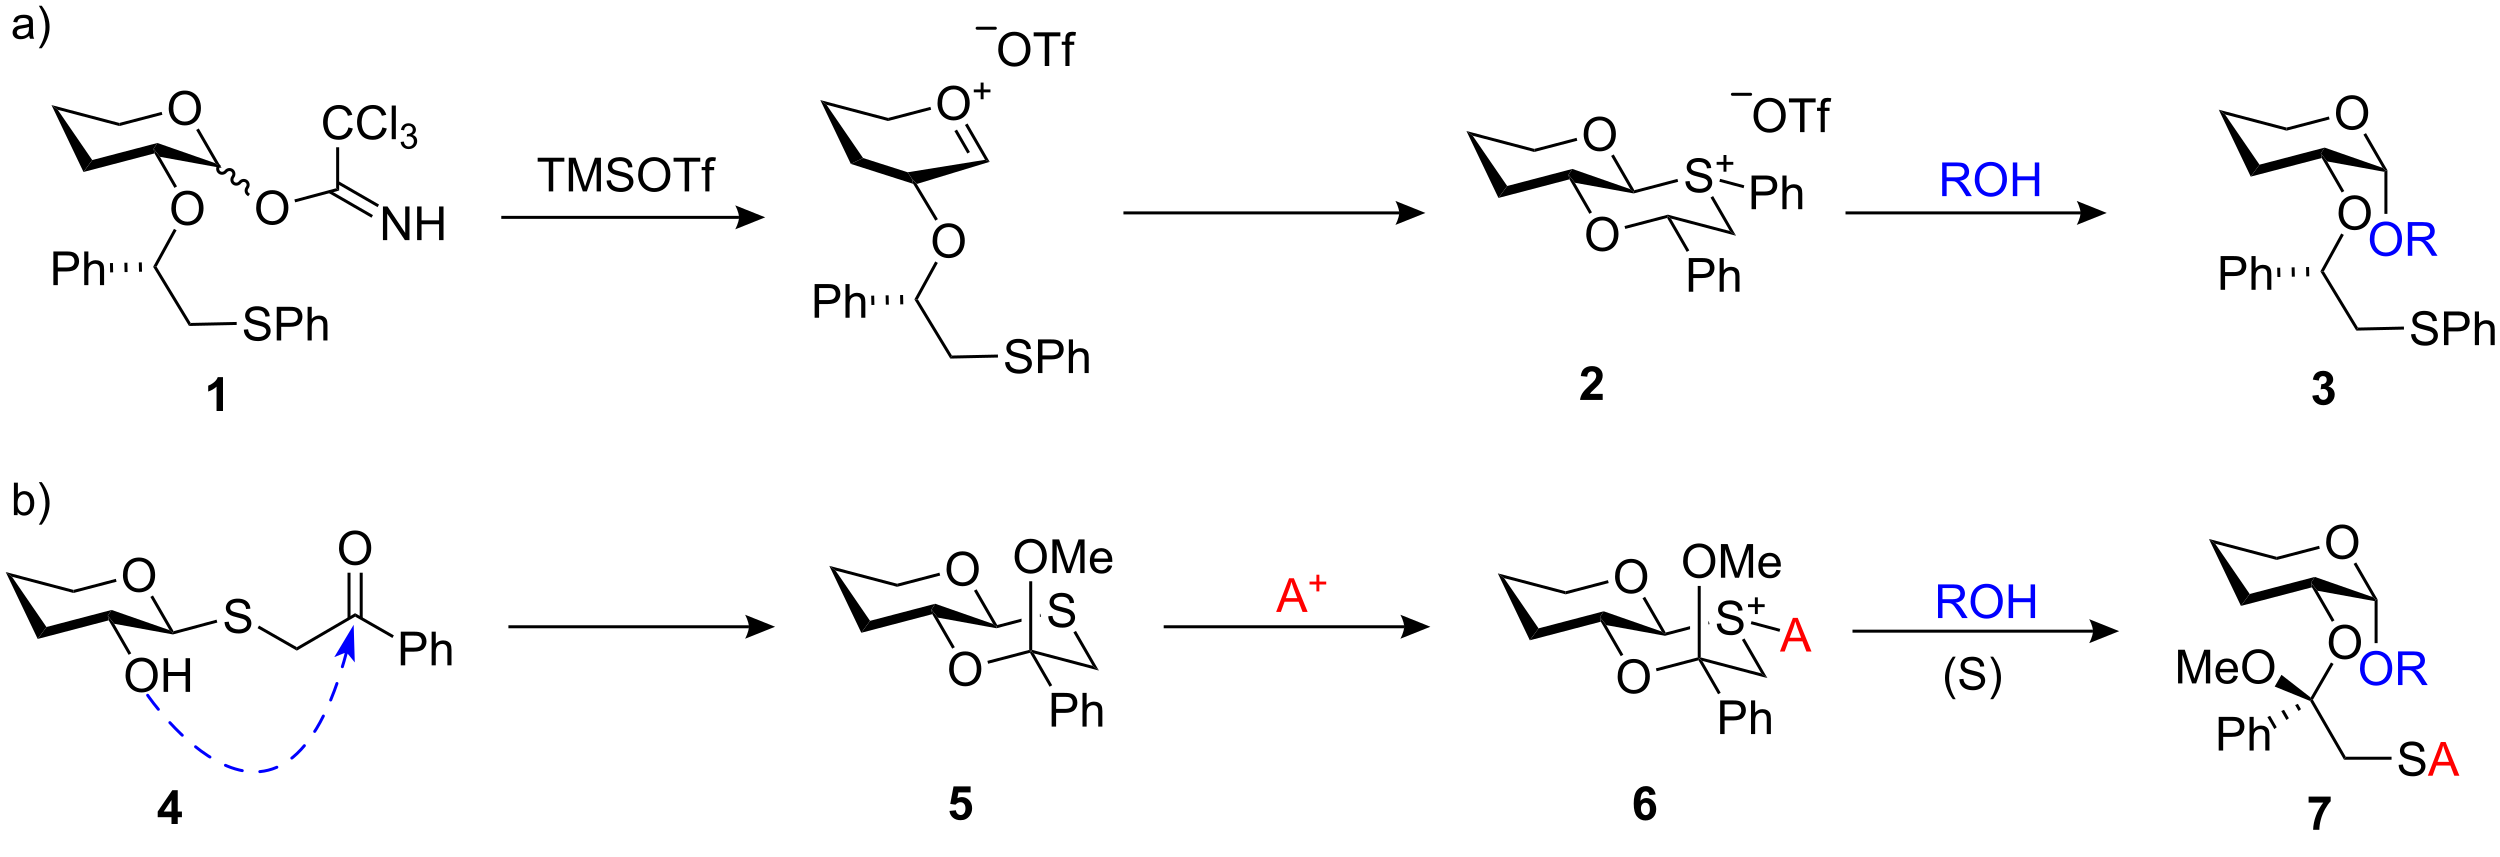 <?xml version="1.0" encoding="UTF-8"?>
<!DOCTYPE svg PUBLIC '-//W3C//DTD SVG 1.0//EN'
          'http://www.w3.org/TR/2001/REC-SVG-20010904/DTD/svg10.dtd'>
<svg stroke-dasharray="none" shape-rendering="auto" xmlns="http://www.w3.org/2000/svg" font-family="'Dialog'" text-rendering="auto" width="1024" fill-opacity="1" color-interpolation="auto" color-rendering="auto" preserveAspectRatio="xMidYMid meet" font-size="12px" viewBox="0 0 1024 351" fill="black" xmlns:xlink="http://www.w3.org/1999/xlink" stroke="black" image-rendering="auto" stroke-miterlimit="10" stroke-linecap="square" stroke-linejoin="miter" font-style="normal" stroke-width="1" height="351" stroke-dashoffset="0" font-weight="normal" stroke-opacity="1"
><!--Generated by the Batik Graphics2D SVG Generator--><defs id="genericDefs"
  /><g
  ><defs id="defs1"
    ><clipPath clipPathUnits="userSpaceOnUse" id="clipPath1"
      ><path d="M0.684 2.017 L437.988 2.017 L437.988 151.887 L0.684 151.887 L0.684 2.017 Z"
      /></clipPath
      ><clipPath clipPathUnits="userSpaceOnUse" id="clipPath2"
      ><path d="M0.684 2.017 L0.684 151 L437.988 151 L437.988 2.017 Z"
      /></clipPath
      ><clipPath clipPathUnits="userSpaceOnUse" id="clipPath3"
      ><path d="M5.415 15.551 L5.415 160.283 L430.56 160.283 L430.56 15.551 Z"
      /></clipPath
      ><clipPath clipPathUnits="userSpaceOnUse" id="clipPath4"
      ><path d="M5.415 15.551 L5.415 160.392 L430.56 160.392 L430.56 15.551 Z"
      /></clipPath
      ><clipPath clipPathUnits="userSpaceOnUse" id="clipPath5"
      ><path d="M5.415 13.607 L5.415 158.448 L430.56 158.448 L430.56 13.607 Z"
      /></clipPath
    ></defs
    ><g transform="matrix(2.409,0,0,2.409,-13.042,-37.457)"
    ><path d="M337.454 134.433 Q336.893 133.726 336.504 132.778 Q336.118 131.828 336.118 130.813 Q336.118 129.918 336.409 129.099 Q336.747 128.149 337.454 127.204 L337.938 127.204 Q337.484 127.986 337.336 128.322 Q337.108 128.84 336.975 129.405 Q336.815 130.106 336.815 130.818 Q336.815 132.625 337.938 134.433 L337.454 134.433 ZM338.562 131.039 L339.251 130.978 Q339.299 131.392 339.477 131.658 Q339.657 131.923 340.033 132.086 Q340.409 132.249 340.878 132.249 Q341.297 132.249 341.615 132.126 Q341.936 132.001 342.091 131.786 Q342.247 131.57 342.247 131.314 Q342.247 131.054 342.096 130.861 Q341.946 130.668 341.6 130.535 Q341.379 130.45 340.62 130.267 Q339.86 130.084 339.555 129.923 Q339.161 129.715 338.966 129.41 Q338.773 129.104 338.773 128.723 Q338.773 128.307 339.008 127.943 Q339.246 127.58 339.7 127.392 Q340.156 127.204 340.713 127.204 Q341.327 127.204 341.793 127.402 Q342.262 127.6 342.512 127.983 Q342.765 128.367 342.786 128.851 L342.086 128.903 Q342.029 128.382 341.703 128.116 Q341.379 127.848 340.743 127.848 Q340.081 127.848 339.778 128.091 Q339.477 128.332 339.477 128.675 Q339.477 128.971 339.69 129.164 Q339.901 129.354 340.79 129.557 Q341.68 129.758 342.011 129.908 Q342.492 130.129 342.72 130.47 Q342.951 130.811 342.951 131.254 Q342.951 131.693 342.698 132.084 Q342.447 132.472 341.973 132.69 Q341.502 132.906 340.913 132.906 Q340.164 132.906 339.657 132.688 Q339.154 132.467 338.865 132.031 Q338.577 131.593 338.562 131.039 ZM344.305 134.433 L343.818 134.433 Q344.944 132.625 344.944 130.818 Q344.944 130.111 344.781 129.415 Q344.653 128.851 344.425 128.332 Q344.277 127.993 343.818 127.204 L344.305 127.204 Q345.011 128.149 345.35 129.099 Q345.638 129.918 345.638 130.813 Q345.638 131.828 345.25 132.778 Q344.861 133.726 344.305 134.433 Z" stroke="none" clip-path="url(#clipPath3)"
    /></g
    ><g transform="matrix(2.409,0,0,2.409,-13.042,-37.457)"
    ><path d="M34.101 33.986 Q34.101 32.559 34.867 31.754 Q35.633 30.947 36.844 30.947 Q37.635 30.947 38.271 31.327 Q38.909 31.705 39.242 32.382 Q39.578 33.059 39.578 33.918 Q39.578 34.791 39.226 35.478 Q38.875 36.166 38.229 36.52 Q37.586 36.874 36.838 36.874 Q36.031 36.874 35.393 36.483 Q34.758 36.09 34.429 35.416 Q34.101 34.739 34.101 33.986 ZM34.883 33.997 Q34.883 35.033 35.437 35.629 Q35.995 36.223 36.836 36.223 Q37.69 36.223 38.242 35.622 Q38.797 35.02 38.797 33.916 Q38.797 33.215 38.56 32.694 Q38.323 32.174 37.867 31.887 Q37.414 31.598 36.846 31.598 Q36.041 31.598 35.461 32.153 Q34.883 32.705 34.883 33.997 Z" stroke="none" clip-path="url(#clipPath3)"
    /></g
    ><g transform="matrix(2.409,0,0,2.409,-13.042,-37.457)"
    ><path d="M14.172 33.413 L15.236 34.221 L21.096 42.763 L19.611 44.792 Z" stroke="none" clip-path="url(#clipPath3)"
    /></g
    ><g transform="matrix(2.409,0,0,2.409,-13.042,-37.457)"
    ><path d="M19.611 44.792 L21.096 42.763 L32.172 39.861 L31.526 40.85 L31.682 41.63 Z" stroke="none" clip-path="url(#clipPath3)"
    /></g
    ><g transform="matrix(2.409,0,0,2.409,-13.042,-37.457)"
    ><path d="M32.608 42.213 L31.526 40.85 L32.172 39.861 L42.028 43.301 L43.088 44.115 Z" stroke="none" clip-path="url(#clipPath3)"
    /></g
    ><g transform="matrix(2.409,0,0,2.409,-13.042,-37.457)"
    ><path d="M43.088 44.115 L42.028 43.301 L38.768 37.652 L39.209 37.397 Z" stroke="none" clip-path="url(#clipPath3)"
    /></g
    ><g transform="matrix(2.409,0,0,2.409,-13.042,-37.457)"
    ><path d="M32.893 34.57 L33.023 35.063 L25.704 36.98 L25.705 36.452 Z" stroke="none" clip-path="url(#clipPath3)"
    /></g
    ><g transform="matrix(2.409,0,0,2.409,-13.042,-37.457)"
    ><path d="M25.705 36.452 L25.704 36.98 L15.236 34.221 L14.172 33.413 Z" stroke="none" clip-path="url(#clipPath3)"
    /></g
    ><g transform="matrix(2.409,0,0,2.409,-13.042,-37.457)"
    ><path d="M34.544 51.003 Q34.544 49.576 35.309 48.771 Q36.075 47.964 37.286 47.964 Q38.078 47.964 38.713 48.344 Q39.351 48.722 39.684 49.399 Q40.02 50.076 40.02 50.935 Q40.02 51.808 39.669 52.495 Q39.317 53.183 38.671 53.537 Q38.028 53.891 37.281 53.891 Q36.473 53.891 35.835 53.5 Q35.2 53.107 34.872 52.433 Q34.544 51.755 34.544 51.003 ZM35.325 51.013 Q35.325 52.05 35.88 52.646 Q36.437 53.24 37.278 53.24 Q38.132 53.24 38.684 52.638 Q39.239 52.037 39.239 50.933 Q39.239 50.232 39.002 49.711 Q38.765 49.19 38.309 48.904 Q37.856 48.615 37.288 48.615 Q36.484 48.615 35.903 49.17 Q35.325 49.722 35.325 51.013 Z" stroke="none" clip-path="url(#clipPath3)"
    /></g
    ><g transform="matrix(2.409,0,0,2.409,-13.042,-37.457)"
    ><path d="M31.682 41.63 L31.526 40.85 L32.608 42.213 L35.511 47.241 L35.069 47.496 Z" stroke="none" clip-path="url(#clipPath3)"
    /></g
    ><g transform="matrix(2.409,0,0,2.409,-13.042,-37.457)"
    ><path d="M34.991 54.459 L35.438 54.705 L32.038 60.9 L31.449 60.913 Z" stroke="none" clip-path="url(#clipPath3)"
    /></g
    ><g transform="matrix(2.409,0,0,2.409,-13.042,-37.457)"
    ><path d="M14.488 64.031 L14.488 58.304 L16.649 58.304 Q17.22 58.304 17.519 58.359 Q17.941 58.429 18.225 58.627 Q18.511 58.822 18.686 59.179 Q18.86 59.533 18.86 59.961 Q18.86 60.69 18.394 61.197 Q17.931 61.703 16.715 61.703 L15.246 61.703 L15.246 64.031 L14.488 64.031 ZM15.246 61.026 L16.728 61.026 Q17.462 61.026 17.769 60.752 Q18.079 60.479 18.079 59.984 Q18.079 59.624 17.897 59.369 Q17.715 59.111 17.418 59.031 Q17.228 58.979 16.712 58.979 L15.246 58.979 L15.246 61.026 ZM19.735 64.031 L19.735 58.304 L20.439 58.304 L20.439 60.359 Q20.931 59.789 21.681 59.789 Q22.142 59.789 22.48 59.971 Q22.821 60.151 22.967 60.471 Q23.113 60.791 23.113 61.401 L23.113 64.031 L22.41 64.031 L22.41 61.401 Q22.41 60.874 22.181 60.635 Q21.954 60.393 21.535 60.393 Q21.222 60.393 20.946 60.557 Q20.673 60.718 20.556 60.997 Q20.439 61.273 20.439 61.76 L20.439 64.031 L19.735 64.031 Z" stroke="none" clip-path="url(#clipPath3)"
    /></g
    ><g transform="matrix(2.409,0,0,2.409,-13.042,-37.457)"
    ><path d="M29.561 61.748 L29.051 61.758 L29.017 60.172 L29.527 60.16 ZM27.106 61.801 L26.596 61.812 L26.562 60.225 L27.072 60.214 ZM24.651 61.854 L24.141 61.865 L24.107 60.278 L24.617 60.267 Z" stroke="none" clip-path="url(#clipPath3)"
    /></g
    ><g transform="matrix(2.409,0,0,2.409,-13.042,-37.457)"
    ><path d="M31.449 60.913 L32.038 60.9 L37.837 70.458 L37.553 70.975 Z" stroke="none" clip-path="url(#clipPath3)"
    /></g
    ><g transform="matrix(2.409,0,0,2.409,-13.042,-37.457)"
    ><path d="M46.873 71.601 L47.589 71.538 Q47.639 71.968 47.824 72.244 Q48.011 72.52 48.402 72.689 Q48.792 72.859 49.279 72.859 Q49.714 72.859 50.045 72.731 Q50.378 72.601 50.54 72.377 Q50.701 72.153 50.701 71.887 Q50.701 71.617 50.545 71.416 Q50.389 71.215 50.029 71.077 Q49.8 70.989 49.011 70.799 Q48.222 70.609 47.904 70.442 Q47.495 70.226 47.292 69.908 Q47.092 69.59 47.092 69.195 Q47.092 68.762 47.337 68.385 Q47.584 68.007 48.055 67.812 Q48.529 67.617 49.107 67.617 Q49.745 67.617 50.23 67.822 Q50.717 68.028 50.977 68.426 Q51.24 68.825 51.261 69.327 L50.535 69.382 Q50.475 68.84 50.136 68.564 Q49.8 68.286 49.139 68.286 Q48.451 68.286 48.136 68.538 Q47.824 68.788 47.824 69.145 Q47.824 69.452 48.045 69.653 Q48.264 69.851 49.188 70.062 Q50.113 70.27 50.456 70.426 Q50.956 70.656 51.193 71.01 Q51.433 71.364 51.433 71.825 Q51.433 72.281 51.17 72.687 Q50.91 73.09 50.417 73.317 Q49.928 73.541 49.316 73.541 Q48.537 73.541 48.011 73.314 Q47.488 73.085 47.188 72.632 Q46.889 72.176 46.873 71.601 ZM52.467 73.442 L52.467 67.715 L54.628 67.715 Q55.199 67.715 55.498 67.77 Q55.92 67.84 56.204 68.038 Q56.49 68.234 56.665 68.59 Q56.839 68.945 56.839 69.372 Q56.839 70.101 56.373 70.609 Q55.91 71.114 54.693 71.114 L53.225 71.114 L53.225 73.442 L52.467 73.442 ZM53.225 70.437 L54.706 70.437 Q55.441 70.437 55.748 70.163 Q56.058 69.89 56.058 69.395 Q56.058 69.036 55.876 68.781 Q55.693 68.523 55.397 68.442 Q55.206 68.39 54.691 68.39 L53.225 68.39 L53.225 70.437 ZM57.714 73.442 L57.714 67.715 L58.417 67.715 L58.417 69.77 Q58.91 69.2 59.66 69.2 Q60.12 69.2 60.459 69.382 Q60.8 69.562 60.946 69.882 Q61.092 70.202 61.092 70.812 L61.092 73.442 L60.389 73.442 L60.389 70.812 Q60.389 70.286 60.16 70.046 Q59.933 69.804 59.514 69.804 Q59.201 69.804 58.925 69.968 Q58.652 70.129 58.535 70.408 Q58.417 70.684 58.417 71.171 L58.417 73.442 L57.714 73.442 Z" stroke="none" clip-path="url(#clipPath3)"
    /></g
    ><g transform="matrix(2.409,0,0,2.409,-13.042,-37.457)"
    ><path d="M37.553 70.975 L37.837 70.458 L45.654 70.289 L45.665 70.799 Z" stroke="none" clip-path="url(#clipPath3)"
    /></g
    ><g transform="matrix(2.409,0,0,2.409,-13.042,-37.457)"
    ><path d="M48.97 50.919 Q48.97 49.492 49.736 48.687 Q50.502 47.88 51.712 47.88 Q52.504 47.88 53.139 48.26 Q53.778 48.637 54.111 49.314 Q54.447 49.992 54.447 50.851 Q54.447 51.723 54.095 52.411 Q53.744 53.098 53.098 53.452 Q52.455 53.807 51.707 53.807 Q50.9 53.807 50.262 53.416 Q49.627 53.023 49.298 52.348 Q48.97 51.671 48.97 50.919 ZM49.752 50.929 Q49.752 51.965 50.306 52.562 Q50.863 53.156 51.705 53.156 Q52.559 53.156 53.111 52.554 Q53.666 51.952 53.666 50.848 Q53.666 50.148 53.429 49.627 Q53.192 49.106 52.736 48.82 Q52.283 48.531 51.715 48.531 Q50.91 48.531 50.33 49.085 Q49.752 49.637 49.752 50.929 Z" stroke="none" clip-path="url(#clipPath3)"
    /></g
    ><g transform="matrix(2.409,0,0,2.409,-13.042,-37.457)"
    ><path d="M42.389 43.612 C42.037 44.072 42.114 44.722 42.561 45.063 C43.007 45.404 43.654 45.307 44.005 44.847 C44.186 44.611 44.513 44.557 44.735 44.727 C44.958 44.897 44.991 45.227 44.811 45.463 C44.459 45.923 44.536 46.573 44.982 46.914 C45.429 47.255 46.075 47.158 46.427 46.698 C46.608 46.461 46.935 46.408 47.157 46.578 C47.379 46.748 47.413 47.077 47.232 47.313 C46.881 47.774 46.958 48.423 47.404 48.764 L47.607 48.919 L47.916 48.513 L47.714 48.359 C47.491 48.189 47.457 47.859 47.638 47.623 C47.99 47.163 47.913 46.513 47.467 46.172 C47.02 45.831 46.373 45.928 46.022 46.388 C45.841 46.624 45.514 46.678 45.292 46.508 C45.069 46.338 45.036 46.009 45.216 45.772 C45.568 45.312 45.491 44.663 45.045 44.322 C44.599 43.98 43.952 44.077 43.6 44.538 C43.419 44.774 43.093 44.828 42.87 44.657 C42.648 44.487 42.614 44.158 42.795 43.922 L42.95 43.719 L42.544 43.409 L42.389 43.612 Z" stroke="none" clip-path="url(#clipPath3)"
    /></g
    ><g transform="matrix(2.409,0,0,2.409,-13.042,-37.457)"
    ><path d="M164.816 33.133 Q164.816 31.706 165.582 30.901 Q166.347 30.094 167.558 30.094 Q168.35 30.094 168.986 30.474 Q169.624 30.852 169.957 31.529 Q170.293 32.206 170.293 33.066 Q170.293 33.938 169.941 34.625 Q169.59 35.313 168.944 35.667 Q168.301 36.021 167.553 36.021 Q166.746 36.021 166.108 35.631 Q165.472 35.237 165.144 34.563 Q164.816 33.886 164.816 33.133 ZM165.597 33.144 Q165.597 34.18 166.152 34.776 Q166.709 35.37 167.551 35.37 Q168.405 35.37 168.957 34.769 Q169.512 34.167 169.512 33.063 Q169.512 32.362 169.275 31.842 Q169.038 31.321 168.582 31.034 Q168.129 30.745 167.561 30.745 Q166.756 30.745 166.176 31.3 Q165.597 31.852 165.597 33.144 Z" stroke="none" clip-path="url(#clipPath3)"
    /></g
    ><g transform="matrix(2.409,0,0,2.409,-13.042,-37.457)"
    ><path d="M172.155 32.427 L172.155 31.249 L170.985 31.249 L170.985 30.757 L172.155 30.757 L172.155 29.589 L172.653 29.589 L172.653 30.757 L173.821 30.757 L173.821 31.249 L172.653 31.249 L172.653 32.427 L172.155 32.427 Z" stroke="none" clip-path="url(#clipPath3)"
    /></g
    ><g transform="matrix(2.409,0,0,2.409,-13.042,-37.457)"
    ><path d="M144.887 32.56 L145.951 33.368 L152.158 42.416 L150.077 43.418 Z" stroke="none" clip-path="url(#clipPath3)"
    /></g
    ><g transform="matrix(2.409,0,0,2.409,-13.042,-37.457)"
    ><path d="M150.077 43.418 L152.158 42.416 L159.746 44.84 L160.432 45.892 L160.683 46.806 Z" stroke="none" clip-path="url(#clipPath3)"
    /></g
    ><g transform="matrix(2.409,0,0,2.409,-13.042,-37.457)"
    ><path d="M161.293 46.831 L160.432 45.892 L159.746 44.84 L172.901 42.722 L173.688 43.064 Z" stroke="none" clip-path="url(#clipPath3)"
    /></g
    ><g transform="matrix(2.409,0,0,2.409,-13.042,-37.457)"
    ><path d="M173.688 43.064 L172.901 42.722 L169.482 36.8 L169.924 36.544 ZM170.335 41.399 L168.13 37.58 L167.688 37.835 L169.893 41.654 Z" stroke="none" clip-path="url(#clipPath3)"
    /></g
    ><g transform="matrix(2.409,0,0,2.409,-13.042,-37.457)"
    ><path d="M163.608 33.717 L163.737 34.21 L156.419 36.127 L156.419 35.599 Z" stroke="none" clip-path="url(#clipPath3)"
    /></g
    ><g transform="matrix(2.409,0,0,2.409,-13.042,-37.457)"
    ><path d="M156.419 35.599 L156.419 36.127 L145.951 33.368 L144.887 32.56 Z" stroke="none" clip-path="url(#clipPath3)"
    /></g
    ><g transform="matrix(2.409,0,0,2.409,-13.042,-37.457)"
    ><path d="M163.979 56.547 Q163.979 55.12 164.745 54.315 Q165.51 53.508 166.721 53.508 Q167.513 53.508 168.148 53.888 Q168.786 54.266 169.12 54.943 Q169.456 55.62 169.456 56.479 Q169.456 57.352 169.104 58.039 Q168.752 58.727 168.107 59.081 Q167.464 59.435 166.716 59.435 Q165.909 59.435 165.271 59.044 Q164.635 58.651 164.307 57.977 Q163.979 57.3 163.979 56.547 ZM164.76 56.557 Q164.76 57.594 165.315 58.19 Q165.872 58.784 166.714 58.784 Q167.568 58.784 168.12 58.182 Q168.674 57.581 168.674 56.477 Q168.674 55.776 168.438 55.255 Q168.201 54.734 167.745 54.448 Q167.292 54.159 166.724 54.159 Q165.919 54.159 165.339 54.714 Q164.76 55.266 164.76 56.557 Z" stroke="none" clip-path="url(#clipPath3)"
    /></g
    ><g transform="matrix(2.409,0,0,2.409,-13.042,-37.457)"
    ><path d="M160.683 46.806 L160.432 45.892 L161.293 46.831 L164.881 52.808 L164.443 53.07 Z" stroke="none" clip-path="url(#clipPath3)"
    /></g
    ><g transform="matrix(2.409,0,0,2.409,-13.042,-37.457)"
    ><path d="M164.426 60.003 L164.874 60.249 L161.474 66.444 L160.885 66.457 Z" stroke="none" clip-path="url(#clipPath3)"
    /></g
    ><g transform="matrix(2.409,0,0,2.409,-13.042,-37.457)"
    ><path d="M143.923 69.575 L143.923 63.848 L146.085 63.848 Q146.655 63.848 146.955 63.903 Q147.376 63.973 147.66 64.171 Q147.947 64.367 148.121 64.723 Q148.296 65.078 148.296 65.505 Q148.296 66.234 147.83 66.742 Q147.366 67.247 146.15 67.247 L144.681 67.247 L144.681 69.575 L143.923 69.575 ZM144.681 66.57 L146.163 66.57 Q146.897 66.57 147.205 66.296 Q147.514 66.023 147.514 65.528 Q147.514 65.169 147.332 64.913 Q147.15 64.656 146.853 64.575 Q146.663 64.523 146.147 64.523 L144.681 64.523 L144.681 66.57 ZM149.171 69.575 L149.171 63.848 L149.874 63.848 L149.874 65.903 Q150.366 65.333 151.116 65.333 Q151.577 65.333 151.916 65.515 Q152.257 65.695 152.403 66.015 Q152.548 66.335 152.548 66.945 L152.548 69.575 L151.845 69.575 L151.845 66.945 Q151.845 66.419 151.616 66.179 Q151.389 65.937 150.97 65.937 Q150.658 65.937 150.382 66.101 Q150.108 66.263 149.991 66.541 Q149.874 66.817 149.874 67.304 L149.874 69.575 L149.171 69.575 Z" stroke="none" clip-path="url(#clipPath3)"
    /></g
    ><g transform="matrix(2.409,0,0,2.409,-13.042,-37.457)"
    ><path d="M158.997 67.292 L158.487 67.303 L158.452 65.716 L158.962 65.705 ZM156.542 67.345 L156.032 67.356 L155.997 65.769 L156.507 65.758 ZM154.087 67.398 L153.577 67.409 L153.542 65.822 L154.052 65.811 Z" stroke="none" clip-path="url(#clipPath3)"
    /></g
    ><g transform="matrix(2.409,0,0,2.409,-13.042,-37.457)"
    ><path d="M160.885 66.457 L161.474 66.444 L167.272 76.002 L166.989 76.519 Z" stroke="none" clip-path="url(#clipPath3)"
    /></g
    ><g transform="matrix(2.409,0,0,2.409,-13.042,-37.457)"
    ><path d="M176.309 77.145 L177.025 77.082 Q177.074 77.512 177.259 77.788 Q177.446 78.064 177.837 78.234 Q178.228 78.403 178.715 78.403 Q179.15 78.403 179.48 78.275 Q179.814 78.145 179.975 77.921 Q180.137 77.697 180.137 77.431 Q180.137 77.161 179.98 76.96 Q179.824 76.76 179.465 76.621 Q179.236 76.533 178.446 76.343 Q177.657 76.153 177.34 75.986 Q176.931 75.77 176.728 75.452 Q176.527 75.135 176.527 74.739 Q176.527 74.306 176.772 73.929 Q177.019 73.551 177.491 73.356 Q177.965 73.161 178.543 73.161 Q179.181 73.161 179.665 73.366 Q180.152 73.572 180.413 73.971 Q180.676 74.369 180.696 74.871 L179.97 74.926 Q179.91 74.385 179.571 74.109 Q179.236 73.83 178.574 73.83 Q177.887 73.83 177.571 74.082 Q177.259 74.332 177.259 74.689 Q177.259 74.996 177.48 75.197 Q177.699 75.395 178.624 75.606 Q179.548 75.814 179.892 75.971 Q180.392 76.2 180.629 76.554 Q180.868 76.908 180.868 77.369 Q180.868 77.825 180.605 78.231 Q180.345 78.635 179.853 78.861 Q179.363 79.085 178.751 79.085 Q177.972 79.085 177.446 78.859 Q176.923 78.629 176.624 78.176 Q176.324 77.721 176.309 77.145 ZM181.902 78.986 L181.902 73.26 L184.064 73.26 Q184.634 73.26 184.934 73.314 Q185.355 73.385 185.639 73.582 Q185.926 73.778 186.1 74.135 Q186.275 74.489 186.275 74.916 Q186.275 75.645 185.809 76.153 Q185.345 76.658 184.129 76.658 L182.66 76.658 L182.66 78.986 L181.902 78.986 ZM182.66 75.981 L184.142 75.981 Q184.876 75.981 185.184 75.707 Q185.493 75.434 185.493 74.939 Q185.493 74.58 185.311 74.325 Q185.129 74.067 184.832 73.986 Q184.642 73.934 184.126 73.934 L182.66 73.934 L182.66 75.981 ZM187.15 78.986 L187.15 73.26 L187.853 73.26 L187.853 75.314 Q188.345 74.744 189.095 74.744 Q189.556 74.744 189.894 74.926 Q190.236 75.106 190.381 75.426 Q190.527 75.746 190.527 76.356 L190.527 78.986 L189.824 78.986 L189.824 76.356 Q189.824 75.83 189.595 75.59 Q189.368 75.348 188.949 75.348 Q188.637 75.348 188.361 75.512 Q188.087 75.674 187.97 75.952 Q187.853 76.228 187.853 76.715 L187.853 78.986 L187.15 78.986 Z" stroke="none" clip-path="url(#clipPath3)"
    /></g
    ><g transform="matrix(2.409,0,0,2.409,-13.042,-37.457)"
    ><path d="M166.989 76.519 L167.272 76.002 L175.089 75.833 L175.101 76.343 Z" stroke="none" clip-path="url(#clipPath3)"
    /></g
    ><g transform="matrix(2.409,0,0,2.409,-13.042,-37.457)"
    ><path d="M274.684 38.398 Q274.684 36.971 275.45 36.166 Q276.215 35.359 277.426 35.359 Q278.218 35.359 278.853 35.739 Q279.491 36.117 279.825 36.794 Q280.16 37.471 280.16 38.33 Q280.16 39.203 279.809 39.89 Q279.457 40.578 278.811 40.932 Q278.168 41.286 277.421 41.286 Q276.613 41.286 275.976 40.895 Q275.34 40.502 275.012 39.828 Q274.684 39.151 274.684 38.398 ZM275.465 38.408 Q275.465 39.445 276.02 40.041 Q276.577 40.635 277.418 40.635 Q278.272 40.635 278.825 40.033 Q279.379 39.432 279.379 38.328 Q279.379 37.627 279.142 37.106 Q278.905 36.585 278.45 36.299 Q277.996 36.01 277.429 36.01 Q276.624 36.01 276.043 36.565 Q275.465 37.117 275.465 38.408 Z" stroke="none" clip-path="url(#clipPath3)"
    /></g
    ><g transform="matrix(2.409,0,0,2.409,-13.042,-37.457)"
    ><path d="M254.754 37.825 L255.819 38.633 L261.678 47.174 L260.194 49.204 Z" stroke="none" clip-path="url(#clipPath3)"
    /></g
    ><g transform="matrix(2.409,0,0,2.409,-13.042,-37.457)"
    ><path d="M260.194 49.204 L261.678 47.174 L272.755 44.272 L272.109 45.262 L272.264 46.042 Z" stroke="none" clip-path="url(#clipPath3)"
    /></g
    ><g transform="matrix(2.409,0,0,2.409,-13.042,-37.457)"
    ><path d="M273.19 46.624 L272.109 45.262 L272.755 44.272 L282.611 47.713 L283.174 48.179 L283.186 48.439 Z" stroke="none" clip-path="url(#clipPath3)"
    /></g
    ><g transform="matrix(2.409,0,0,2.409,-13.042,-37.457)"
    ><path d="M283.298 47.883 L283.174 48.179 L282.611 47.713 L279.35 42.064 L279.792 41.809 Z" stroke="none" clip-path="url(#clipPath3)"
    /></g
    ><g transform="matrix(2.409,0,0,2.409,-13.042,-37.457)"
    ><path d="M273.476 38.981 L273.605 39.475 L266.287 41.392 L266.287 40.864 Z" stroke="none" clip-path="url(#clipPath3)"
    /></g
    ><g transform="matrix(2.409,0,0,2.409,-13.042,-37.457)"
    ><path d="M266.287 40.864 L266.287 41.392 L255.819 38.633 L254.754 37.825 Z" stroke="none" clip-path="url(#clipPath3)"
    /></g
    ><g transform="matrix(2.409,0,0,2.409,-13.042,-37.457)"
    ><path d="M275.126 55.415 Q275.126 53.988 275.892 53.183 Q276.658 52.376 277.868 52.376 Q278.66 52.376 279.296 52.756 Q279.933 53.133 280.267 53.811 Q280.603 54.488 280.603 55.347 Q280.603 56.219 280.251 56.907 Q279.9 57.594 279.254 57.949 Q278.611 58.303 277.863 58.303 Q277.056 58.303 276.418 57.912 Q275.783 57.519 275.454 56.844 Q275.126 56.167 275.126 55.415 ZM275.908 55.425 Q275.908 56.462 276.462 57.058 Q277.019 57.652 277.861 57.652 Q278.715 57.652 279.267 57.05 Q279.822 56.449 279.822 55.344 Q279.822 54.644 279.584 54.123 Q279.348 53.602 278.892 53.316 Q278.439 53.027 277.871 53.027 Q277.066 53.027 276.486 53.581 Q275.908 54.133 275.908 55.425 Z" stroke="none" clip-path="url(#clipPath3)"
    /></g
    ><g transform="matrix(2.409,0,0,2.409,-13.042,-37.457)"
    ><path d="M291.98 46.396 L292.696 46.333 Q292.746 46.763 292.931 47.039 Q293.118 47.315 293.509 47.484 Q293.9 47.654 294.387 47.654 Q294.821 47.654 295.152 47.526 Q295.486 47.396 295.647 47.172 Q295.808 46.948 295.808 46.682 Q295.808 46.411 295.652 46.211 Q295.496 46.01 295.137 45.872 Q294.907 45.784 294.118 45.594 Q293.329 45.404 293.012 45.237 Q292.603 45.021 292.4 44.703 Q292.199 44.385 292.199 43.99 Q292.199 43.557 292.444 43.18 Q292.691 42.802 293.163 42.607 Q293.637 42.411 294.215 42.411 Q294.853 42.411 295.337 42.617 Q295.824 42.823 296.084 43.221 Q296.348 43.62 296.368 44.122 L295.642 44.177 Q295.582 43.635 295.243 43.359 Q294.907 43.081 294.246 43.081 Q293.558 43.081 293.243 43.333 Q292.931 43.583 292.931 43.94 Q292.931 44.247 293.152 44.448 Q293.371 44.646 294.295 44.857 Q295.22 45.065 295.564 45.221 Q296.064 45.45 296.301 45.805 Q296.54 46.159 296.54 46.62 Q296.54 47.075 296.277 47.482 Q296.017 47.885 295.525 48.112 Q295.035 48.336 294.423 48.336 Q293.644 48.336 293.118 48.109 Q292.595 47.88 292.295 47.427 Q291.996 46.971 291.98 46.396 Z" stroke="none" clip-path="url(#clipPath3)"
    /></g
    ><g transform="matrix(2.409,0,0,2.409,-13.042,-37.457)"
    ><path d="M298.461 44.742 L298.461 43.564 L297.291 43.564 L297.291 43.072 L298.461 43.072 L298.461 41.904 L298.959 41.904 L298.959 43.072 L300.127 43.072 L300.127 43.564 L298.959 43.564 L298.959 44.742 L298.461 44.742 Z" stroke="none" clip-path="url(#clipPath3)"
    /></g
    ><g transform="matrix(2.409,0,0,2.409,-13.042,-37.457)"
    ><path d="M272.264 46.042 L272.109 45.262 L273.19 46.624 L276.093 51.653 L275.651 51.908 Z" stroke="none" clip-path="url(#clipPath3)"
    /></g
    ><g transform="matrix(2.409,0,0,2.409,-13.042,-37.457)"
    ><path d="M281.757 54.472 L281.628 53.979 L288.997 52.048 L288.997 52.312 L288.873 52.608 Z" stroke="none" clip-path="url(#clipPath3)"
    /></g
    ><g transform="matrix(2.409,0,0,2.409,-13.042,-37.457)"
    ><path d="M289.524 52.715 L288.997 52.312 L288.997 52.048 L299.535 54.826 L300.589 55.632 Z" stroke="none" clip-path="url(#clipPath3)"
    /></g
    ><g transform="matrix(2.409,0,0,2.409,-13.042,-37.457)"
    ><path d="M300.589 55.632 L299.535 54.826 L296.253 49.14 L296.695 48.885 Z" stroke="none" clip-path="url(#clipPath3)"
    /></g
    ><g transform="matrix(2.409,0,0,2.409,-13.042,-37.457)"
    ><path d="M290.623 45.964 L290.752 46.457 L283.186 48.439 L283.174 48.179 L283.298 47.883 Z" stroke="none" clip-path="url(#clipPath3)"
    /></g
    ><g transform="matrix(2.409,0,0,2.409,-13.042,-37.457)"
    ><path d="M292.555 65.154 L292.555 59.427 L294.717 59.427 Q295.287 59.427 295.587 59.482 Q296.009 59.552 296.292 59.75 Q296.579 59.945 296.753 60.302 Q296.928 60.656 296.928 61.083 Q296.928 61.813 296.462 62.32 Q295.998 62.826 294.782 62.826 L293.313 62.826 L293.313 65.154 L292.555 65.154 ZM293.313 62.148 L294.795 62.148 Q295.529 62.148 295.837 61.875 Q296.147 61.602 296.147 61.107 Q296.147 60.748 295.964 60.492 Q295.782 60.234 295.485 60.154 Q295.295 60.102 294.779 60.102 L293.313 60.102 L293.313 62.148 ZM297.803 65.154 L297.803 59.427 L298.506 59.427 L298.506 61.482 Q298.998 60.911 299.748 60.911 Q300.209 60.911 300.548 61.094 Q300.889 61.273 301.035 61.594 Q301.18 61.914 301.18 62.523 L301.18 65.154 L300.477 65.154 L300.477 62.523 Q300.477 61.998 300.248 61.758 Q300.022 61.516 299.602 61.516 Q299.29 61.516 299.014 61.68 Q298.74 61.841 298.623 62.12 Q298.506 62.396 298.506 62.883 L298.506 65.154 L297.803 65.154 Z" stroke="none" clip-path="url(#clipPath3)"
    /></g
    ><g transform="matrix(2.409,0,0,2.409,-13.042,-37.457)"
    ><path d="M288.873 52.608 L288.997 52.312 L289.524 52.715 L292.647 58.125 L292.205 58.38 Z" stroke="none" clip-path="url(#clipPath3)"
    /></g
    ><g transform="matrix(2.409,0,0,2.409,-13.042,-37.457)"
    ><path d="M175.144 23.987 Q175.144 22.56 175.91 21.756 Q176.676 20.948 177.887 20.948 Q178.678 20.948 179.314 21.328 Q179.952 21.706 180.285 22.383 Q180.621 23.06 180.621 23.919 Q180.621 24.792 180.269 25.479 Q179.918 26.167 179.272 26.521 Q178.629 26.875 177.881 26.875 Q177.074 26.875 176.436 26.485 Q175.801 26.091 175.473 25.417 Q175.144 24.74 175.144 23.987 ZM175.926 23.998 Q175.926 25.034 176.481 25.631 Q177.038 26.224 177.879 26.224 Q178.733 26.224 179.285 25.623 Q179.84 25.021 179.84 23.917 Q179.84 23.216 179.603 22.696 Q179.366 22.175 178.91 21.888 Q178.457 21.599 177.889 21.599 Q177.085 21.599 176.504 22.154 Q175.926 22.706 175.926 23.998 ZM183.055 26.776 L183.055 21.724 L181.167 21.724 L181.167 21.05 L185.706 21.05 L185.706 21.724 L183.812 21.724 L183.812 26.776 L183.055 26.776 ZM186.561 26.776 L186.561 23.175 L185.941 23.175 L185.941 22.628 L186.561 22.628 L186.561 22.185 Q186.561 21.768 186.637 21.565 Q186.738 21.292 186.994 21.123 Q187.249 20.951 187.71 20.951 Q188.006 20.951 188.366 21.021 L188.262 21.636 Q188.043 21.597 187.848 21.597 Q187.527 21.597 187.394 21.735 Q187.262 21.87 187.262 22.245 L187.262 22.628 L188.069 22.628 L188.069 23.175 L187.262 23.175 L187.262 26.776 L186.561 26.776 Z" stroke="none" clip-path="url(#clipPath3)"
    /></g
    ><g stroke-width="0.51" transform="matrix(2.409,0,0,2.409,-13.042,-32.774)" stroke-linejoin="round" stroke-linecap="round"
    ><path fill="none" d="M171.552 18.405 L174.651 18.405" clip-path="url(#clipPath5)"
    /></g
    ><g transform="matrix(2.409,0,0,2.409,-13.042,-37.457)"
    ><path d="M303.564 35.222 Q303.564 33.795 304.329 32.991 Q305.095 32.184 306.306 32.184 Q307.098 32.184 307.733 32.564 Q308.371 32.941 308.704 33.618 Q309.04 34.295 309.04 35.155 Q309.04 36.027 308.689 36.715 Q308.337 37.402 307.691 37.756 Q307.048 38.111 306.301 38.111 Q305.493 38.111 304.855 37.72 Q304.22 37.327 303.892 36.652 Q303.564 35.975 303.564 35.222 ZM304.345 35.233 Q304.345 36.269 304.9 36.866 Q305.457 37.459 306.298 37.459 Q307.152 37.459 307.704 36.858 Q308.259 36.256 308.259 35.152 Q308.259 34.452 308.022 33.931 Q307.785 33.41 307.329 33.124 Q306.876 32.834 306.308 32.834 Q305.504 32.834 304.923 33.389 Q304.345 33.941 304.345 35.233 ZM311.474 38.012 L311.474 32.959 L309.586 32.959 L309.586 32.285 L314.125 32.285 L314.125 32.959 L312.232 32.959 L312.232 38.012 L311.474 38.012 ZM314.98 38.012 L314.98 34.41 L314.361 34.41 L314.361 33.863 L314.98 33.863 L314.98 33.42 Q314.98 33.004 315.056 32.801 Q315.158 32.527 315.413 32.358 Q315.668 32.186 316.129 32.186 Q316.426 32.186 316.785 32.256 L316.681 32.871 Q316.462 32.832 316.267 32.832 Q315.947 32.832 315.814 32.97 Q315.681 33.105 315.681 33.48 L315.681 33.863 L316.488 33.863 L316.488 34.41 L315.681 34.41 L315.681 38.012 L314.98 38.012 Z" stroke="none" clip-path="url(#clipPath3)"
    /></g
    ><g stroke-width="0.51" transform="matrix(2.409,0,0,2.409,-13.042,-32.774)" stroke-linejoin="round" stroke-linecap="round"
    ><path fill="none" d="M299.971 29.64 L303.07 29.64" clip-path="url(#clipPath5)"
    /></g
    ><g transform="matrix(2.409,0,0,2.409,-13.042,-37.457)"
    ><path d="M402.597 34.773 Q402.597 33.346 403.363 32.541 Q404.128 31.734 405.339 31.734 Q406.131 31.734 406.766 32.114 Q407.404 32.492 407.738 33.169 Q408.074 33.846 408.074 34.705 Q408.074 35.578 407.722 36.265 Q407.37 36.953 406.724 37.307 Q406.081 37.661 405.334 37.661 Q404.527 37.661 403.889 37.27 Q403.253 36.877 402.925 36.203 Q402.597 35.526 402.597 34.773 ZM403.378 34.783 Q403.378 35.82 403.933 36.416 Q404.49 37.01 405.331 37.01 Q406.185 37.01 406.738 36.408 Q407.292 35.807 407.292 34.703 Q407.292 34.002 407.055 33.481 Q406.818 32.96 406.363 32.674 Q405.909 32.385 405.342 32.385 Q404.537 32.385 403.956 32.94 Q403.378 33.492 403.378 34.783 Z" stroke="none" clip-path="url(#clipPath3)"
    /></g
    ><g transform="matrix(2.409,0,0,2.409,-13.042,-37.457)"
    ><path d="M382.667 34.2 L383.732 35.008 L389.591 43.549 L388.107 45.579 Z" stroke="none" clip-path="url(#clipPath3)"
    /></g
    ><g transform="matrix(2.409,0,0,2.409,-13.042,-37.457)"
    ><path d="M388.107 45.579 L389.591 43.549 L400.668 40.647 L400.022 41.637 L400.178 42.417 Z" stroke="none" clip-path="url(#clipPath3)"
    /></g
    ><g transform="matrix(2.409,0,0,2.409,-13.042,-37.457)"
    ><path d="M401.103 42.999 L400.022 41.637 L400.668 40.647 L410.524 44.088 L411.087 44.554 L410.832 44.766 Z" stroke="none" clip-path="url(#clipPath3)"
    /></g
    ><g transform="matrix(2.409,0,0,2.409,-13.042,-37.457)"
    ><path d="M411.342 44.485 L411.087 44.554 L410.524 44.088 L407.263 38.439 L407.705 38.184 Z" stroke="none" clip-path="url(#clipPath3)"
    /></g
    ><g transform="matrix(2.409,0,0,2.409,-13.042,-37.457)"
    ><path d="M401.389 35.356 L401.518 35.85 L394.2 37.767 L394.2 37.239 Z" stroke="none" clip-path="url(#clipPath3)"
    /></g
    ><g transform="matrix(2.409,0,0,2.409,-13.042,-37.457)"
    ><path d="M394.2 37.239 L394.2 37.767 L383.732 35.008 L382.667 34.2 Z" stroke="none" clip-path="url(#clipPath3)"
    /></g
    ><g transform="matrix(2.409,0,0,2.409,-13.042,-37.457)"
    ><path d="M403.039 51.79 Q403.039 50.363 403.805 49.558 Q404.57 48.751 405.781 48.751 Q406.573 48.751 407.209 49.131 Q407.846 49.508 408.18 50.186 Q408.516 50.863 408.516 51.722 Q408.516 52.594 408.164 53.282 Q407.813 53.969 407.167 54.324 Q406.524 54.678 405.776 54.678 Q404.969 54.678 404.331 54.287 Q403.695 53.894 403.367 53.219 Q403.039 52.542 403.039 51.79 ZM403.82 51.8 Q403.82 52.837 404.375 53.433 Q404.933 54.027 405.774 54.027 Q406.628 54.027 407.18 53.425 Q407.735 52.824 407.735 51.719 Q407.735 51.019 407.498 50.498 Q407.261 49.977 406.805 49.691 Q406.352 49.402 405.784 49.402 Q404.979 49.402 404.399 49.956 Q403.82 50.508 403.82 51.8 Z" stroke="none" clip-path="url(#clipPath3)"
    /></g
    ><g transform="matrix(2.409,0,0,2.409,-13.042,-37.457)"
    ><path d="M400.178 42.417 L400.022 41.637 L401.103 42.999 L404.006 48.028 L403.565 48.283 Z" stroke="none" clip-path="url(#clipPath3)"
    /></g
    ><g transform="matrix(2.409,0,0,2.409,-13.042,-37.457)"
    ><path d="M403.486 55.246 L403.934 55.491 L400.534 61.687 L399.945 61.699 Z" stroke="none" clip-path="url(#clipPath3)"
    /></g
    ><g transform="matrix(2.409,0,0,2.409,-13.042,-37.457)"
    ><path d="M382.983 64.818 L382.983 59.091 L385.145 59.091 Q385.715 59.091 386.015 59.146 Q386.437 59.216 386.721 59.414 Q387.007 59.609 387.181 59.966 Q387.356 60.32 387.356 60.747 Q387.356 61.477 386.89 61.984 Q386.426 62.489 385.21 62.489 L383.741 62.489 L383.741 64.818 L382.983 64.818 ZM383.741 61.812 L385.223 61.812 Q385.957 61.812 386.265 61.539 Q386.575 61.266 386.575 60.771 Q386.575 60.411 386.392 60.156 Q386.21 59.898 385.913 59.818 Q385.723 59.766 385.207 59.766 L383.741 59.766 L383.741 61.812 ZM388.231 64.818 L388.231 59.091 L388.934 59.091 L388.934 61.146 Q389.426 60.575 390.176 60.575 Q390.637 60.575 390.976 60.758 Q391.317 60.937 391.463 61.258 Q391.608 61.578 391.608 62.187 L391.608 64.818 L390.905 64.818 L390.905 62.187 Q390.905 61.661 390.676 61.422 Q390.45 61.18 390.03 61.18 Q389.718 61.18 389.442 61.344 Q389.168 61.505 389.051 61.784 Q388.934 62.06 388.934 62.547 L388.934 64.818 L388.231 64.818 Z" stroke="none" clip-path="url(#clipPath3)"
    /></g
    ><g transform="matrix(2.409,0,0,2.409,-13.042,-37.457)"
    ><path d="M398.057 62.534 L397.547 62.545 L397.512 60.958 L398.022 60.947 ZM395.602 62.587 L395.092 62.599 L395.057 61.012 L395.567 61.001 ZM393.147 62.641 L392.637 62.652 L392.602 61.065 L393.113 61.054 Z" stroke="none" clip-path="url(#clipPath3)"
    /></g
    ><g transform="matrix(2.409,0,0,2.409,-13.042,-37.457)"
    ><path d="M399.945 61.699 L400.534 61.687 L406.332 71.245 L406.049 71.762 Z" stroke="none" clip-path="url(#clipPath3)"
    /></g
    ><g transform="matrix(2.409,0,0,2.409,-13.042,-37.457)"
    ><path d="M415.369 72.388 L416.085 72.325 Q416.134 72.755 416.319 73.031 Q416.507 73.307 416.897 73.476 Q417.288 73.645 417.775 73.645 Q418.21 73.645 418.54 73.518 Q418.874 73.388 419.035 73.164 Q419.197 72.94 419.197 72.674 Q419.197 72.403 419.04 72.203 Q418.884 72.002 418.525 71.864 Q418.296 71.776 417.507 71.586 Q416.717 71.395 416.4 71.229 Q415.991 71.013 415.788 70.695 Q415.587 70.377 415.587 69.981 Q415.587 69.549 415.832 69.171 Q416.079 68.794 416.551 68.599 Q417.025 68.403 417.603 68.403 Q418.241 68.403 418.725 68.609 Q419.212 68.815 419.473 69.213 Q419.736 69.612 419.757 70.114 L419.03 70.169 Q418.97 69.627 418.632 69.351 Q418.296 69.073 417.634 69.073 Q416.947 69.073 416.632 69.325 Q416.319 69.575 416.319 69.932 Q416.319 70.239 416.54 70.44 Q416.759 70.638 417.684 70.849 Q418.608 71.057 418.952 71.213 Q419.452 71.442 419.689 71.796 Q419.928 72.151 419.928 72.612 Q419.928 73.067 419.665 73.474 Q419.405 73.877 418.913 74.104 Q418.423 74.328 417.811 74.328 Q417.033 74.328 416.507 74.101 Q415.983 73.872 415.684 73.419 Q415.384 72.963 415.369 72.388 ZM420.962 74.229 L420.962 68.502 L423.124 68.502 Q423.694 68.502 423.994 68.557 Q424.415 68.627 424.699 68.825 Q424.986 69.02 425.16 69.377 Q425.335 69.731 425.335 70.159 Q425.335 70.888 424.869 71.395 Q424.405 71.901 423.189 71.901 L421.72 71.901 L421.72 74.229 L420.962 74.229 ZM421.72 71.224 L423.202 71.224 Q423.936 71.224 424.244 70.95 Q424.553 70.677 424.553 70.182 Q424.553 69.823 424.371 69.567 Q424.189 69.309 423.892 69.229 Q423.702 69.177 423.186 69.177 L421.72 69.177 L421.72 71.224 ZM426.21 74.229 L426.21 68.502 L426.913 68.502 L426.913 70.557 Q427.405 69.987 428.155 69.987 Q428.616 69.987 428.954 70.169 Q429.296 70.349 429.442 70.669 Q429.587 70.989 429.587 71.599 L429.587 74.229 L428.884 74.229 L428.884 71.599 Q428.884 71.073 428.655 70.833 Q428.428 70.591 428.009 70.591 Q427.697 70.591 427.421 70.755 Q427.147 70.916 427.03 71.195 Q426.913 71.471 426.913 71.958 L426.913 74.229 L426.21 74.229 Z" stroke="none" clip-path="url(#clipPath3)"
    /></g
    ><g transform="matrix(2.409,0,0,2.409,-13.042,-37.457)"
    ><path d="M406.049 71.762 L406.332 71.245 L414.15 71.076 L414.161 71.586 Z" stroke="none" clip-path="url(#clipPath3)"
    /></g
    ><g fill="blue" transform="matrix(2.409,0,0,2.409,-13.042,-37.457)" stroke="blue"
    ><path d="M408.35 56.248 Q408.35 54.821 409.116 54.017 Q409.882 53.209 411.093 53.209 Q411.884 53.209 412.52 53.59 Q413.158 53.967 413.491 54.644 Q413.827 55.321 413.827 56.181 Q413.827 57.053 413.475 57.74 Q413.124 58.428 412.478 58.782 Q411.835 59.136 411.087 59.136 Q410.28 59.136 409.642 58.746 Q409.007 58.352 408.679 57.678 Q408.35 57.001 408.35 56.248 ZM409.132 56.259 Q409.132 57.295 409.686 57.892 Q410.244 58.485 411.085 58.485 Q411.939 58.485 412.491 57.884 Q413.046 57.282 413.046 56.178 Q413.046 55.477 412.809 54.957 Q412.572 54.436 412.116 54.149 Q411.663 53.86 411.095 53.86 Q410.291 53.86 409.71 54.415 Q409.132 54.967 409.132 56.259 ZM414.815 59.037 L414.815 53.311 L417.354 53.311 Q418.12 53.311 418.518 53.465 Q418.917 53.618 419.154 54.009 Q419.393 54.399 419.393 54.873 Q419.393 55.483 418.998 55.902 Q418.604 56.319 417.779 56.431 Q418.081 56.577 418.237 56.717 Q418.568 57.022 418.865 57.477 L419.862 59.037 L418.909 59.037 L418.151 57.845 Q417.818 57.329 417.602 57.056 Q417.388 56.782 417.219 56.673 Q417.05 56.563 416.873 56.522 Q416.745 56.493 416.451 56.493 L415.573 56.493 L415.573 59.037 L414.815 59.037 ZM415.573 55.837 L417.201 55.837 Q417.721 55.837 418.013 55.73 Q418.308 55.623 418.459 55.386 Q418.612 55.149 418.612 54.873 Q418.612 54.467 418.315 54.207 Q418.021 53.944 417.386 53.944 L415.573 53.944 L415.573 55.837 Z" stroke="none" clip-path="url(#clipPath3)"
    /></g
    ><g transform="matrix(2.409,0,0,2.409,-13.042,-37.457)"
    ><path d="M410.832 44.766 L411.087 44.554 L411.342 44.485 L411.342 51.909 L410.832 51.909 Z" stroke="none" clip-path="url(#clipPath3)"
    /></g
    ><g transform="matrix(2.409,0,0,2.409,-13.042,-37.457)"
    ><path d="M43.329 85.427 L42.233 85.427 L42.233 81.289 Q41.632 81.852 40.814 82.123 L40.814 81.125 Q41.243 80.985 41.746 80.594 Q42.251 80.201 42.439 79.677 L43.329 79.677 L43.329 85.427 Z" stroke="none" clip-path="url(#clipPath3)"
    /></g
    ><g transform="matrix(2.409,0,0,2.409,-13.042,-37.457)"
    ><path d="M277.917 82.523 L277.917 83.544 L274.07 83.544 Q274.133 82.966 274.445 82.448 Q274.758 81.93 275.68 81.075 Q276.422 80.383 276.588 80.138 Q276.815 79.797 276.815 79.466 Q276.815 79.099 276.617 78.901 Q276.422 78.703 276.073 78.703 Q275.729 78.703 275.526 78.911 Q275.323 79.117 275.292 79.599 L274.198 79.489 Q274.297 78.583 274.812 78.19 Q275.328 77.794 276.101 77.794 Q276.948 77.794 277.432 78.252 Q277.917 78.708 277.917 79.388 Q277.917 79.773 277.779 80.125 Q277.64 80.474 277.338 80.857 Q277.14 81.109 276.62 81.586 Q276.101 82.062 275.961 82.219 Q275.823 82.375 275.737 82.523 L277.917 82.523 Z" stroke="none" clip-path="url(#clipPath3)"
    /></g
    ><g transform="matrix(2.409,0,0,2.409,-13.042,-37.457)"
    ><path d="M398.576 82.824 L399.639 82.697 Q399.688 83.103 399.91 83.319 Q400.134 83.533 400.451 83.533 Q400.79 83.533 401.022 83.275 Q401.256 83.017 401.256 82.579 Q401.256 82.165 401.032 81.923 Q400.811 81.681 400.49 81.681 Q400.279 81.681 399.985 81.762 L400.108 80.868 Q400.553 80.879 400.787 80.676 Q401.022 80.47 401.022 80.129 Q401.022 79.84 400.85 79.668 Q400.678 79.496 400.392 79.496 Q400.11 79.496 399.91 79.692 Q399.712 79.887 399.67 80.262 L398.657 80.09 Q398.764 79.572 398.975 79.262 Q399.188 78.949 399.569 78.772 Q399.951 78.595 400.423 78.595 Q401.233 78.595 401.72 79.111 Q402.123 79.533 402.123 80.064 Q402.123 80.817 401.298 81.267 Q401.79 81.371 402.084 81.738 Q402.381 82.106 402.381 82.626 Q402.381 83.379 401.829 83.913 Q401.279 84.444 400.459 84.444 Q399.68 84.444 399.168 83.996 Q398.657 83.548 398.576 82.824 Z" stroke="none" clip-path="url(#clipPath3)"
    /></g
    ><g transform="matrix(2.409,0,0,2.409,-13.042,-37.457)"
    ><path d="M55.598 49.954 L55.466 49.461 L62.569 47.558 L63.079 47.95 Z" stroke="none" clip-path="url(#clipPath3)"
    /></g
    ><g transform="matrix(2.409,0,0,2.409,-13.042,-37.457)"
    ><path d="M64.652 37.212 L65.41 37.403 Q65.173 38.337 64.553 38.83 Q63.933 39.319 63.04 39.319 Q62.113 39.319 61.532 38.942 Q60.954 38.564 60.649 37.85 Q60.347 37.134 60.347 36.314 Q60.347 35.418 60.688 34.754 Q61.032 34.087 61.662 33.741 Q62.292 33.395 63.05 33.395 Q63.91 33.395 64.496 33.832 Q65.082 34.27 65.313 35.064 L64.566 35.238 Q64.368 34.613 63.988 34.33 Q63.61 34.043 63.035 34.043 Q62.376 34.043 61.931 34.361 Q61.488 34.676 61.308 35.21 Q61.128 35.744 61.128 36.309 Q61.128 37.041 61.342 37.585 Q61.556 38.129 62.003 38.4 Q62.454 38.668 62.977 38.668 Q63.613 38.668 64.053 38.301 Q64.496 37.934 64.652 37.212 ZM70.429 37.212 L71.187 37.403 Q70.95 38.337 70.33 38.83 Q69.71 39.319 68.817 39.319 Q67.89 39.319 67.309 38.942 Q66.731 38.564 66.427 37.85 Q66.124 37.134 66.124 36.314 Q66.124 35.418 66.466 34.754 Q66.809 34.087 67.44 33.741 Q68.07 33.395 68.828 33.395 Q69.687 33.395 70.273 33.832 Q70.859 34.27 71.091 35.064 L70.343 35.238 Q70.145 34.613 69.765 34.33 Q69.388 34.043 68.812 34.043 Q68.153 34.043 67.708 34.361 Q67.265 34.676 67.085 35.21 Q66.906 35.744 66.906 36.309 Q66.906 37.041 67.119 37.585 Q67.333 38.129 67.781 38.4 Q68.231 38.668 68.755 38.668 Q69.39 38.668 69.83 38.301 Q70.273 37.934 70.429 37.212 ZM72.016 39.22 L72.016 33.494 L72.719 33.494 L72.719 39.22 L72.016 39.22 Z" stroke="none" clip-path="url(#clipPath3)"
    /></g
    ><g transform="matrix(2.409,0,0,2.409,-13.042,-37.457)"
    ><path d="M73.533 39.685 L74.06 39.615 Q74.152 40.064 74.369 40.262 Q74.587 40.459 74.902 40.459 Q75.273 40.459 75.529 40.201 Q75.787 39.943 75.787 39.562 Q75.787 39.199 75.548 38.965 Q75.312 38.728 74.945 38.728 Q74.796 38.728 74.574 38.787 L74.632 38.324 Q74.685 38.33 74.716 38.33 Q75.054 38.33 75.324 38.154 Q75.593 37.978 75.593 37.611 Q75.593 37.322 75.396 37.133 Q75.201 36.941 74.89 36.941 Q74.582 36.941 74.376 37.135 Q74.171 37.328 74.113 37.715 L73.585 37.621 Q73.683 37.09 74.025 36.799 Q74.369 36.508 74.879 36.508 Q75.23 36.508 75.525 36.658 Q75.822 36.809 75.978 37.07 Q76.134 37.33 76.134 37.623 Q76.134 37.902 75.984 38.131 Q75.835 38.359 75.543 38.494 Q75.923 38.582 76.134 38.859 Q76.345 39.135 76.345 39.551 Q76.345 40.113 75.935 40.506 Q75.525 40.896 74.898 40.896 Q74.334 40.896 73.959 40.56 Q73.585 40.222 73.533 39.685 Z" stroke="none" clip-path="url(#clipPath3)"
    /></g
    ><g transform="matrix(2.409,0,0,2.409,-13.042,-37.457)"
    ><path d="M63.079 47.95 L62.569 47.558 L62.569 40.591 L63.079 40.591 Z" stroke="none" clip-path="url(#clipPath3)"
    /></g
    ><g transform="matrix(2.409,0,0,2.409,-13.042,-37.457)"
    ><path d="M70.525 56.383 L70.525 50.657 L71.303 50.657 L74.311 55.151 L74.311 50.657 L75.038 50.657 L75.038 56.383 L74.259 56.383 L71.251 51.883 L71.251 56.383 L70.525 56.383 ZM76.334 56.383 L76.334 50.657 L77.091 50.657 L77.091 53.008 L80.068 53.008 L80.068 50.657 L80.826 50.657 L80.826 56.383 L80.068 56.383 L80.068 53.683 L77.091 53.683 L77.091 56.383 L76.334 56.383 Z" stroke="none" clip-path="url(#clipPath3)"
    /></g
    ><g transform="matrix(2.409,0,0,2.409,-13.042,-37.457)"
    ><path d="M61.281 48.354 L68.576 52.565 L68.831 52.123 L61.536 47.912 ZM62.696 46.779 L69.611 50.771 L69.866 50.329 L62.951 46.337 Z" stroke="none" clip-path="url(#clipPath3)"
    /></g
    ><g transform="matrix(2.409,0,0,2.409,-13.042,-37.457)"
    ><path d="M90.646 52.758 L131.059 52.758 L131.059 52.248 L90.646 52.248 ZM135.523 52.503 L130.421 54.544 C130.421 54.544 131.059 53.396 131.059 52.503 C131.059 51.61 130.421 50.462 130.421 50.462 Z" stroke="none" clip-path="url(#clipPath3)"
    /></g
    ><g transform="matrix(2.409,0,0,2.409,-13.042,-37.457)"
    ><path d="M98.72 48.093 L98.72 43.04 L96.832 43.04 L96.832 42.366 L101.371 42.366 L101.371 43.04 L99.478 43.04 L99.478 48.093 L98.72 48.093 ZM102.125 48.093 L102.125 42.366 L103.266 42.366 L104.622 46.421 Q104.81 46.986 104.896 47.267 Q104.992 46.955 105.2 46.35 L106.57 42.366 L107.591 42.366 L107.591 48.093 L106.859 48.093 L106.859 43.298 L105.195 48.093 L104.513 48.093 L102.857 43.218 L102.857 48.093 L102.125 48.093 ZM108.555 46.251 L109.271 46.189 Q109.32 46.618 109.505 46.895 Q109.693 47.171 110.083 47.34 Q110.474 47.509 110.961 47.509 Q111.396 47.509 111.726 47.382 Q112.06 47.251 112.221 47.027 Q112.383 46.803 112.383 46.538 Q112.383 46.267 112.226 46.066 Q112.07 45.866 111.711 45.728 Q111.482 45.639 110.693 45.449 Q109.903 45.259 109.586 45.093 Q109.177 44.876 108.974 44.559 Q108.773 44.241 108.773 43.845 Q108.773 43.413 109.018 43.035 Q109.266 42.658 109.737 42.462 Q110.211 42.267 110.789 42.267 Q111.427 42.267 111.911 42.473 Q112.398 42.678 112.659 43.077 Q112.922 43.475 112.943 43.978 L112.216 44.033 Q112.156 43.491 111.818 43.215 Q111.482 42.936 110.82 42.936 Q110.133 42.936 109.818 43.189 Q109.505 43.439 109.505 43.796 Q109.505 44.103 109.726 44.303 Q109.945 44.501 110.87 44.712 Q111.794 44.921 112.138 45.077 Q112.638 45.306 112.875 45.66 Q113.115 46.014 113.115 46.475 Q113.115 46.931 112.851 47.337 Q112.591 47.741 112.099 47.968 Q111.609 48.191 110.997 48.191 Q110.219 48.191 109.693 47.965 Q109.169 47.736 108.87 47.283 Q108.57 46.827 108.555 46.251 ZM113.919 45.303 Q113.919 43.876 114.685 43.072 Q115.45 42.264 116.661 42.264 Q117.453 42.264 118.088 42.645 Q118.726 43.022 119.06 43.699 Q119.396 44.376 119.396 45.236 Q119.396 46.108 119.044 46.796 Q118.693 47.483 118.047 47.837 Q117.403 48.191 116.656 48.191 Q115.849 48.191 115.211 47.801 Q114.575 47.408 114.247 46.733 Q113.919 46.056 113.919 45.303 ZM114.7 45.314 Q114.7 46.35 115.255 46.947 Q115.812 47.54 116.653 47.54 Q117.508 47.54 118.06 46.939 Q118.615 46.337 118.615 45.233 Q118.615 44.533 118.377 44.012 Q118.141 43.491 117.685 43.205 Q117.232 42.915 116.664 42.915 Q115.859 42.915 115.278 43.47 Q114.7 44.022 114.7 45.314 ZM121.829 48.093 L121.829 43.04 L119.941 43.04 L119.941 42.366 L124.48 42.366 L124.48 43.04 L122.587 43.04 L122.587 48.093 L121.829 48.093 ZM125.336 48.093 L125.336 44.491 L124.716 44.491 L124.716 43.944 L125.336 43.944 L125.336 43.501 Q125.336 43.085 125.411 42.882 Q125.513 42.608 125.768 42.439 Q126.023 42.267 126.484 42.267 Q126.781 42.267 127.141 42.337 L127.036 42.952 Q126.818 42.913 126.622 42.913 Q126.302 42.913 126.169 43.051 Q126.036 43.186 126.036 43.561 L126.036 43.944 L126.844 43.944 L126.844 44.491 L126.036 44.491 L126.036 48.093 L125.336 48.093 Z" stroke="none" clip-path="url(#clipPath3)"
    /></g
    ><g transform="matrix(2.409,0,0,2.409,-13.042,-37.457)"
    ><path d="M303.23 51.116 L303.23 45.389 L305.391 45.389 Q305.962 45.389 306.261 45.444 Q306.683 45.514 306.967 45.712 Q307.253 45.907 307.428 46.264 Q307.602 46.618 307.602 47.045 Q307.602 47.775 307.136 48.282 Q306.672 48.788 305.456 48.788 L303.988 48.788 L303.988 51.116 L303.23 51.116 ZM303.988 48.11 L305.469 48.11 Q306.204 48.11 306.511 47.837 Q306.821 47.563 306.821 47.069 Q306.821 46.709 306.639 46.454 Q306.456 46.196 306.159 46.116 Q305.969 46.063 305.454 46.063 L303.988 46.063 L303.988 48.11 ZM308.477 51.116 L308.477 45.389 L309.18 45.389 L309.18 47.444 Q309.672 46.873 310.422 46.873 Q310.883 46.873 311.222 47.056 Q311.563 47.235 311.709 47.556 Q311.855 47.876 311.855 48.485 L311.855 51.116 L311.152 51.116 L311.152 48.485 Q311.152 47.959 310.922 47.72 Q310.696 47.478 310.277 47.478 Q309.964 47.478 309.688 47.642 Q309.415 47.803 309.297 48.082 Q309.18 48.358 309.18 48.845 L309.18 51.116 L308.477 51.116 Z" stroke="none" clip-path="url(#clipPath3)"
    /></g
    ><g transform="matrix(2.409,0,0,2.409,-13.042,-37.457)"
    ><path d="M297.755 46.45 L297.888 45.957 L302 47.059 L301.868 47.551 Z" stroke="none" clip-path="url(#clipPath3)"
    /></g
    ><g fill="blue" transform="matrix(2.409,0,0,2.409,-13.042,-37.457)" stroke="blue"
    ><path d="M335.642 48.901 L335.642 43.175 L338.181 43.175 Q338.947 43.175 339.345 43.328 Q339.743 43.482 339.98 43.873 Q340.22 44.263 340.22 44.737 Q340.22 45.347 339.824 45.766 Q339.431 46.182 338.605 46.294 Q338.908 46.44 339.064 46.581 Q339.394 46.886 339.691 47.341 L340.689 48.901 L339.736 48.901 L338.978 47.709 Q338.644 47.193 338.428 46.919 Q338.215 46.646 338.046 46.537 Q337.876 46.427 337.699 46.386 Q337.572 46.357 337.277 46.357 L336.4 46.357 L336.4 48.901 L335.642 48.901 ZM336.4 45.701 L338.027 45.701 Q338.548 45.701 338.84 45.594 Q339.134 45.487 339.285 45.25 Q339.439 45.013 339.439 44.737 Q339.439 44.331 339.142 44.071 Q338.848 43.807 338.212 43.807 L336.4 43.807 L336.4 45.701 ZM341.177 46.112 Q341.177 44.685 341.943 43.88 Q342.708 43.073 343.919 43.073 Q344.711 43.073 345.346 43.453 Q345.984 43.831 346.318 44.508 Q346.654 45.185 346.654 46.044 Q346.654 46.917 346.302 47.604 Q345.95 48.292 345.305 48.646 Q344.661 49 343.914 49 Q343.107 49 342.469 48.61 Q341.833 48.216 341.505 47.542 Q341.177 46.865 341.177 46.112 ZM341.958 46.123 Q341.958 47.159 342.513 47.755 Q343.07 48.349 343.911 48.349 Q344.766 48.349 345.318 47.748 Q345.872 47.146 345.872 46.042 Q345.872 45.341 345.635 44.821 Q345.398 44.3 344.943 44.013 Q344.49 43.724 343.922 43.724 Q343.117 43.724 342.536 44.279 Q341.958 44.831 341.958 46.123 ZM347.652 48.901 L347.652 43.175 L348.41 43.175 L348.41 45.526 L351.387 45.526 L351.387 43.175 L352.144 43.175 L352.144 48.901 L351.387 48.901 L351.387 46.201 L348.41 46.201 L348.41 48.901 L347.652 48.901 Z" stroke="none" clip-path="url(#clipPath3)"
    /></g
    ><g transform="matrix(2.409,0,0,2.409,-13.042,-37.457)"
    ><path d="M319.206 52.008 L359.157 52.008 L359.157 51.498 L319.206 51.498 ZM363.621 51.753 L358.519 53.794 C358.519 53.794 359.157 52.646 359.157 51.753 C359.157 50.86 358.519 49.712 358.519 49.712 Z" stroke="none" clip-path="url(#clipPath3)"
    /></g
    ><g transform="matrix(2.409,0,0,2.409,-13.042,-37.457)"
    ><path d="M26.316 113.382 Q26.316 111.955 27.082 111.15 Q27.848 110.343 29.058 110.343 Q29.85 110.343 30.486 110.723 Q31.124 111.1 31.457 111.778 Q31.793 112.455 31.793 113.314 Q31.793 114.186 31.441 114.874 Q31.09 115.561 30.444 115.916 Q29.801 116.27 29.053 116.27 Q28.246 116.27 27.608 115.879 Q26.973 115.486 26.644 114.811 Q26.316 114.134 26.316 113.382 ZM27.098 113.392 Q27.098 114.429 27.652 115.025 Q28.21 115.619 29.051 115.619 Q29.905 115.619 30.457 115.017 Q31.012 114.416 31.012 113.311 Q31.012 112.611 30.775 112.09 Q30.538 111.569 30.082 111.283 Q29.629 110.994 29.061 110.994 Q28.256 110.994 27.676 111.548 Q27.098 112.1 27.098 113.392 Z" stroke="none" clip-path="url(#clipPath3)"
    /></g
    ><g transform="matrix(2.409,0,0,2.409,-13.042,-37.457)"
    ><path d="M6.387 112.809 L7.451 113.617 L13.31 122.158 L11.826 124.188 Z" stroke="none" clip-path="url(#clipPath3)"
    /></g
    ><g transform="matrix(2.409,0,0,2.409,-13.042,-37.457)"
    ><path d="M11.826 124.188 L13.31 122.158 L24.387 119.256 L23.741 120.246 L23.897 121.025 Z" stroke="none" clip-path="url(#clipPath3)"
    /></g
    ><g transform="matrix(2.409,0,0,2.409,-13.042,-37.457)"
    ><path d="M24.822 121.608 L23.741 120.246 L24.387 119.256 L34.243 122.696 L34.807 123.163 L34.819 123.423 Z" stroke="none" clip-path="url(#clipPath3)"
    /></g
    ><g transform="matrix(2.409,0,0,2.409,-13.042,-37.457)"
    ><path d="M34.93 122.865 L34.807 123.163 L34.243 122.696 L30.983 117.048 L31.424 116.793 Z" stroke="none" clip-path="url(#clipPath3)"
    /></g
    ><g transform="matrix(2.409,0,0,2.409,-13.042,-37.457)"
    ><path d="M25.108 113.965 L25.237 114.459 L17.919 116.375 L17.919 115.848 Z" stroke="none" clip-path="url(#clipPath3)"
    /></g
    ><g transform="matrix(2.409,0,0,2.409,-13.042,-37.457)"
    ><path d="M17.919 115.848 L17.919 116.375 L7.451 113.617 L6.387 112.809 Z" stroke="none" clip-path="url(#clipPath3)"
    /></g
    ><g transform="matrix(2.409,0,0,2.409,-13.042,-37.457)"
    ><path d="M26.759 130.398 Q26.759 128.971 27.524 128.167 Q28.29 127.359 29.501 127.359 Q30.293 127.359 30.928 127.74 Q31.566 128.117 31.899 128.794 Q32.235 129.471 32.235 130.331 Q32.235 131.203 31.884 131.891 Q31.532 132.578 30.886 132.932 Q30.243 133.286 29.496 133.286 Q28.688 133.286 28.05 132.896 Q27.415 132.503 27.087 131.828 Q26.759 131.151 26.759 130.398 ZM27.54 130.409 Q27.54 131.445 28.095 132.042 Q28.652 132.635 29.493 132.635 Q30.347 132.635 30.899 132.034 Q31.454 131.432 31.454 130.328 Q31.454 129.628 31.217 129.107 Q30.98 128.586 30.524 128.299 Q30.071 128.01 29.503 128.01 Q28.699 128.01 28.118 128.565 Q27.54 129.117 27.54 130.409 ZM33.234 133.188 L33.234 127.461 L33.992 127.461 L33.992 129.812 L36.968 129.812 L36.968 127.461 L37.726 127.461 L37.726 133.188 L36.968 133.188 L36.968 130.487 L33.992 130.487 L33.992 133.188 L33.234 133.188 Z" stroke="none" clip-path="url(#clipPath3)"
    /></g
    ><g transform="matrix(2.409,0,0,2.409,-13.042,-37.457)"
    ><path d="M23.897 121.025 L23.741 120.246 L24.822 121.608 L27.726 126.637 L27.284 126.892 Z" stroke="none" clip-path="url(#clipPath3)"
    /></g
    ><g transform="matrix(2.409,0,0,2.409,-13.042,-37.457)"
    ><path d="M43.595 121.318 L44.311 121.255 Q44.361 121.685 44.546 121.961 Q44.733 122.237 45.124 122.406 Q45.514 122.576 46.001 122.576 Q46.436 122.576 46.767 122.448 Q47.1 122.318 47.262 122.094 Q47.423 121.87 47.423 121.604 Q47.423 121.333 47.267 121.133 Q47.111 120.932 46.751 120.794 Q46.522 120.706 45.733 120.516 Q44.944 120.326 44.626 120.159 Q44.218 119.943 44.014 119.625 Q43.814 119.307 43.814 118.912 Q43.814 118.479 44.059 118.102 Q44.306 117.724 44.778 117.529 Q45.251 117.333 45.83 117.333 Q46.468 117.333 46.952 117.539 Q47.439 117.745 47.699 118.143 Q47.962 118.542 47.983 119.044 L47.257 119.099 Q47.197 118.557 46.858 118.281 Q46.522 118.003 45.861 118.003 Q45.173 118.003 44.858 118.255 Q44.546 118.505 44.546 118.862 Q44.546 119.169 44.767 119.37 Q44.986 119.568 45.91 119.779 Q46.835 119.987 47.178 120.143 Q47.678 120.372 47.916 120.727 Q48.155 121.081 48.155 121.542 Q48.155 121.997 47.892 122.404 Q47.632 122.807 47.139 123.034 Q46.65 123.258 46.038 123.258 Q45.259 123.258 44.733 123.031 Q44.21 122.802 43.91 122.349 Q43.611 121.893 43.595 121.318 Z" stroke="none" clip-path="url(#clipPath3)"
    /></g
    ><g transform="matrix(2.409,0,0,2.409,-13.042,-37.457)"
    ><path d="M34.819 123.423 L34.807 123.163 L34.93 122.865 L42.234 120.908 L42.367 121.401 Z" stroke="none" clip-path="url(#clipPath3)"
    /></g
    ><g transform="matrix(2.409,0,0,2.409,-13.042,-37.457)"
    ><path d="M49.21 122.358 L49.464 121.915 L55.88 125.586 L55.882 126.175 Z" stroke="none" clip-path="url(#clipPath3)"
    /></g
    ><g transform="matrix(2.409,0,0,2.409,-13.042,-37.457)"
    ><path d="M55.882 126.175 L55.88 125.586 L65.792 119.81 L65.794 120.399 Z" stroke="none" clip-path="url(#clipPath3)"
    /></g
    ><g transform="matrix(2.409,0,0,2.409,-13.042,-37.457)"
    ><path d="M73.556 128.676 L73.556 122.949 L75.717 122.949 Q76.288 122.949 76.587 123.004 Q77.009 123.074 77.293 123.272 Q77.579 123.468 77.754 123.824 Q77.928 124.178 77.928 124.606 Q77.928 125.335 77.462 125.843 Q76.999 126.348 75.782 126.348 L74.314 126.348 L74.314 128.676 L73.556 128.676 ZM74.314 125.671 L75.796 125.671 Q76.53 125.671 76.837 125.397 Q77.147 125.124 77.147 124.629 Q77.147 124.269 76.965 124.014 Q76.782 123.757 76.486 123.676 Q76.296 123.624 75.78 123.624 L74.314 123.624 L74.314 125.671 ZM78.803 128.676 L78.803 122.949 L79.507 122.949 L79.507 125.004 Q79.999 124.434 80.749 124.434 Q81.21 124.434 81.548 124.616 Q81.889 124.796 82.035 125.116 Q82.181 125.436 82.181 126.046 L82.181 128.676 L81.478 128.676 L81.478 126.046 Q81.478 125.519 81.249 125.28 Q81.022 125.038 80.603 125.038 Q80.29 125.038 80.014 125.202 Q79.741 125.363 79.624 125.642 Q79.507 125.918 79.507 126.405 L79.507 128.676 L78.803 128.676 Z" stroke="none" clip-path="url(#clipPath3)"
    /></g
    ><g transform="matrix(2.409,0,0,2.409,-13.042,-37.457)"
    ><path d="M65.794 120.399 L65.792 119.81 L72.386 123.582 L72.133 124.025 Z" stroke="none" clip-path="url(#clipPath3)"
    /></g
    ><g transform="matrix(2.409,0,0,2.409,-13.042,-37.457)"
    ><path d="M63.056 108.782 Q63.056 107.355 63.822 106.55 Q64.588 105.743 65.799 105.743 Q66.59 105.743 67.226 106.123 Q67.864 106.501 68.197 107.178 Q68.533 107.855 68.533 108.714 Q68.533 109.586 68.181 110.274 Q67.83 110.961 67.184 111.316 Q66.541 111.67 65.793 111.67 Q64.986 111.67 64.348 111.279 Q63.713 110.886 63.384 110.211 Q63.056 109.534 63.056 108.782 ZM63.838 108.792 Q63.838 109.829 64.392 110.425 Q64.95 111.019 65.791 111.019 Q66.645 111.019 67.197 110.417 Q67.752 109.816 67.752 108.711 Q67.752 108.011 67.515 107.49 Q67.278 106.969 66.822 106.683 Q66.369 106.394 65.801 106.394 Q64.996 106.394 64.416 106.948 Q63.838 107.501 63.838 108.792 Z" stroke="none" clip-path="url(#clipPath3)"
    /></g
    ><g transform="matrix(2.409,0,0,2.409,-13.042,-37.457)"
    ><path d="M67.084 120.697 L67.084 112.926 L66.574 112.926 L66.574 120.697 ZM65.013 120.708 L65.013 112.926 L64.502 112.926 L64.502 120.708 Z" stroke="none" clip-path="url(#clipPath3)"
    /></g
    ><g fill="blue" transform="matrix(2.409,0,0,2.409,-13.042,-37.457)" stroke="blue"
    ><path d="M65.101 123.496 L65.193 126.684 C65.193 126.684 64.802 126.187 64.424 126.088 C64.045 125.989 63.461 126.231 63.461 126.231 Z" stroke="none" clip-path="url(#clipPath3)"
    /></g
    ><g fill="blue" transform="matrix(2.409,0,0,2.409,-13.042,-37.457)" stroke="blue"
    ><path fill="none" d="M65.101 123.496 L65.193 126.684 C65.193 126.684 64.802 126.187 64.424 126.088 C64.045 125.989 63.461 126.231 63.461 126.231 Z" clip-path="url(#clipPath3)"
    /></g
    ><g stroke-linecap="round" transform="matrix(2.409,0,0,2.409,-13.042,-37.457)" fill="blue" stroke-linejoin="round" stroke-dasharray="3" stroke="blue" stroke-width="0.51" stroke-miterlimit="3"
    ><path fill="none" d="M30.519 133.764 C30.519 133.764 53.549 167.669 64.424 126.088" clip-path="url(#clipPath3)"
    /></g
    ><g transform="matrix(2.409,0,0,2.409,-13.042,-37.457)"
    ><path d="M166.351 112.332 Q166.351 110.905 167.117 110.1 Q167.882 109.293 169.093 109.293 Q169.885 109.293 170.52 109.673 Q171.159 110.05 171.492 110.728 Q171.828 111.405 171.828 112.264 Q171.828 113.136 171.476 113.824 Q171.125 114.511 170.479 114.866 Q169.836 115.22 169.088 115.22 Q168.281 115.22 167.643 114.829 Q167.007 114.436 166.679 113.761 Q166.351 113.084 166.351 112.332 ZM167.132 112.342 Q167.132 113.379 167.687 113.975 Q168.244 114.569 169.086 114.569 Q169.94 114.569 170.492 113.967 Q171.047 113.366 171.047 112.261 Q171.047 111.561 170.81 111.04 Q170.573 110.519 170.117 110.233 Q169.664 109.944 169.096 109.944 Q168.291 109.944 167.711 110.498 Q167.132 111.05 167.132 112.342 Z" stroke="none" clip-path="url(#clipPath3)"
    /></g
    ><g transform="matrix(2.409,0,0,2.409,-13.042,-37.457)"
    ><path d="M146.422 111.759 L147.486 112.567 L153.345 121.108 L151.861 123.138 Z" stroke="none" clip-path="url(#clipPath3)"
    /></g
    ><g transform="matrix(2.409,0,0,2.409,-13.042,-37.457)"
    ><path d="M151.861 123.138 L153.345 121.108 L164.422 118.206 L163.776 119.196 L163.932 119.975 Z" stroke="none" clip-path="url(#clipPath3)"
    /></g
    ><g transform="matrix(2.409,0,0,2.409,-13.042,-37.457)"
    ><path d="M164.857 120.558 L163.776 119.196 L164.422 118.206 L174.278 121.646 L174.842 122.112 L174.853 122.373 Z" stroke="none" clip-path="url(#clipPath3)"
    /></g
    ><g transform="matrix(2.409,0,0,2.409,-13.042,-37.457)"
    ><path d="M174.965 121.816 L174.842 122.112 L174.278 121.646 L171.017 115.998 L171.459 115.743 Z" stroke="none" clip-path="url(#clipPath3)"
    /></g
    ><g transform="matrix(2.409,0,0,2.409,-13.042,-37.457)"
    ><path d="M165.143 112.915 L165.272 113.409 L157.954 115.325 L157.954 114.798 Z" stroke="none" clip-path="url(#clipPath3)"
    /></g
    ><g transform="matrix(2.409,0,0,2.409,-13.042,-37.457)"
    ><path d="M157.954 114.798 L157.954 115.325 L147.486 112.567 L146.422 111.759 Z" stroke="none" clip-path="url(#clipPath3)"
    /></g
    ><g transform="matrix(2.409,0,0,2.409,-13.042,-37.457)"
    ><path d="M166.793 129.348 Q166.793 127.921 167.559 127.117 Q168.325 126.309 169.536 126.309 Q170.327 126.309 170.963 126.69 Q171.601 127.067 171.934 127.744 Q172.27 128.421 172.27 129.281 Q172.27 130.153 171.918 130.841 Q171.567 131.528 170.921 131.882 Q170.278 132.237 169.53 132.237 Q168.723 132.237 168.085 131.846 Q167.45 131.453 167.122 130.778 Q166.793 130.101 166.793 129.348 ZM167.575 129.359 Q167.575 130.395 168.13 130.992 Q168.687 131.585 169.528 131.585 Q170.382 131.585 170.934 130.984 Q171.489 130.382 171.489 129.278 Q171.489 128.578 171.252 128.057 Q171.015 127.536 170.559 127.249 Q170.106 126.96 169.538 126.96 Q168.734 126.96 168.153 127.515 Q167.575 128.067 167.575 129.359 Z" stroke="none" clip-path="url(#clipPath3)"
    /></g
    ><g transform="matrix(2.409,0,0,2.409,-13.042,-37.457)"
    ><path d="M183.648 120.33 L184.364 120.267 Q184.413 120.697 184.598 120.973 Q184.786 121.249 185.176 121.418 Q185.567 121.587 186.054 121.587 Q186.489 121.587 186.82 121.46 Q187.153 121.33 187.314 121.106 Q187.476 120.882 187.476 120.616 Q187.476 120.345 187.32 120.145 Q187.163 119.944 186.804 119.806 Q186.575 119.718 185.786 119.528 Q184.997 119.337 184.679 119.171 Q184.27 118.955 184.067 118.637 Q183.866 118.319 183.866 117.923 Q183.866 117.491 184.111 117.113 Q184.359 116.736 184.83 116.54 Q185.304 116.345 185.882 116.345 Q186.52 116.345 187.004 116.551 Q187.491 116.757 187.752 117.155 Q188.015 117.553 188.036 118.056 L187.309 118.111 Q187.249 117.569 186.911 117.293 Q186.575 117.014 185.913 117.014 Q185.226 117.014 184.911 117.267 Q184.598 117.517 184.598 117.874 Q184.598 118.181 184.82 118.382 Q185.038 118.58 185.963 118.79 Q186.887 118.999 187.231 119.155 Q187.731 119.384 187.968 119.738 Q188.208 120.093 188.208 120.553 Q188.208 121.009 187.945 121.415 Q187.684 121.819 187.192 122.046 Q186.702 122.27 186.09 122.27 Q185.312 122.27 184.786 122.043 Q184.262 121.814 183.963 121.361 Q183.663 120.905 183.648 120.33 Z" stroke="none" clip-path="url(#clipPath3)"
    /></g
    ><g transform="matrix(2.409,0,0,2.409,-13.042,-37.457)"
    ><path d="M163.932 119.975 L163.776 119.196 L164.857 120.558 L167.761 125.587 L167.319 125.842 Z" stroke="none" clip-path="url(#clipPath3)"
    /></g
    ><g transform="matrix(2.409,0,0,2.409,-13.042,-37.457)"
    ><path d="M173.424 128.406 L173.295 127.913 L180.409 126.049 L180.664 126.246 L180.54 126.542 Z" stroke="none" clip-path="url(#clipPath3)"
    /></g
    ><g transform="matrix(2.409,0,0,2.409,-13.042,-37.457)"
    ><path d="M181.191 126.648 L180.664 126.246 L180.919 126.049 L191.202 128.76 L192.256 129.565 Z" stroke="none" clip-path="url(#clipPath3)"
    /></g
    ><g transform="matrix(2.409,0,0,2.409,-13.042,-37.457)"
    ><path d="M192.256 129.565 L191.202 128.76 L187.92 123.074 L188.362 122.819 Z" stroke="none" clip-path="url(#clipPath3)"
    /></g
    ><g transform="matrix(2.409,0,0,2.409,-13.042,-37.457)"
    ><path d="M182.29 119.897 L182.223 119.915 L182.223 119.915 L182.223 120.443 L182.223 120.443 L182.42 120.391 L182.29 119.897 ZM179.105 120.732 L174.965 121.816 L174.842 122.112 L174.853 122.373 L179.105 121.26 L179.105 121.26 L179.105 120.732 Z" stroke="none" clip-path="url(#clipPath3)"
    /></g
    ><g transform="matrix(2.409,0,0,2.409,-13.042,-37.457)"
    ><path d="M184.223 139.088 L184.223 133.361 L186.384 133.361 Q186.955 133.361 187.254 133.416 Q187.676 133.486 187.96 133.684 Q188.246 133.879 188.421 134.236 Q188.595 134.59 188.595 135.017 Q188.595 135.746 188.129 136.254 Q187.666 136.759 186.449 136.759 L184.981 136.759 L184.981 139.088 L184.223 139.088 ZM184.981 136.082 L186.463 136.082 Q187.197 136.082 187.504 135.809 Q187.814 135.535 187.814 135.041 Q187.814 134.681 187.632 134.426 Q187.449 134.168 187.153 134.088 Q186.963 134.035 186.447 134.035 L184.981 134.035 L184.981 136.082 ZM189.47 139.088 L189.47 133.361 L190.173 133.361 L190.173 135.416 Q190.666 134.845 191.416 134.845 Q191.876 134.845 192.215 135.028 Q192.556 135.207 192.702 135.528 Q192.848 135.848 192.848 136.457 L192.848 139.088 L192.145 139.088 L192.145 136.457 Q192.145 135.931 191.916 135.692 Q191.689 135.45 191.27 135.45 Q190.957 135.45 190.681 135.613 Q190.408 135.775 190.291 136.054 Q190.173 136.33 190.173 136.817 L190.173 139.088 L189.47 139.088 Z" stroke="none" clip-path="url(#clipPath3)"
    /></g
    ><g transform="matrix(2.409,0,0,2.409,-13.042,-37.457)"
    ><path d="M180.54 126.542 L180.664 126.246 L181.191 126.648 L184.315 132.059 L183.873 132.314 Z" stroke="none" clip-path="url(#clipPath3)"
    /></g
    ><g transform="matrix(2.409,0,0,2.409,-13.042,-37.457)"
    ><path d="M177.927 110.2 Q177.927 108.773 178.692 107.968 Q179.458 107.161 180.669 107.161 Q181.461 107.161 182.096 107.541 Q182.734 107.918 183.067 108.596 Q183.403 109.273 183.403 110.132 Q183.403 111.004 183.052 111.692 Q182.7 112.379 182.054 112.734 Q181.411 113.088 180.664 113.088 Q179.857 113.088 179.219 112.697 Q178.583 112.304 178.255 111.629 Q177.927 110.952 177.927 110.2 ZM178.708 110.21 Q178.708 111.247 179.263 111.843 Q179.82 112.437 180.661 112.437 Q181.515 112.437 182.067 111.835 Q182.622 111.234 182.622 110.129 Q182.622 109.429 182.385 108.908 Q182.148 108.387 181.692 108.101 Q181.239 107.812 180.672 107.812 Q179.867 107.812 179.286 108.366 Q178.708 108.918 178.708 110.21 ZM184.355 112.989 L184.355 107.262 L185.496 107.262 L186.853 111.317 Q187.04 111.882 187.126 112.163 Q187.222 111.851 187.431 111.247 L188.8 107.262 L189.821 107.262 L189.821 112.989 L189.09 112.989 L189.09 108.195 L187.425 112.989 L186.743 112.989 L185.087 108.114 L185.087 112.989 L184.355 112.989 ZM193.793 111.653 L194.519 111.741 Q194.347 112.379 193.881 112.731 Q193.418 113.083 192.696 113.083 Q191.785 113.083 191.251 112.523 Q190.72 111.96 190.72 110.95 Q190.72 109.903 191.259 109.325 Q191.798 108.747 192.657 108.747 Q193.488 108.747 194.014 109.314 Q194.543 109.879 194.543 110.906 Q194.543 110.968 194.54 111.093 L191.446 111.093 Q191.485 111.778 191.832 112.142 Q192.181 112.504 192.699 112.504 Q193.087 112.504 193.36 112.301 Q193.634 112.098 193.793 111.653 ZM191.485 110.515 L193.8 110.515 Q193.754 109.991 193.535 109.731 Q193.199 109.325 192.665 109.325 Q192.181 109.325 191.85 109.65 Q191.519 109.973 191.485 110.515 Z" stroke="none" clip-path="url(#clipPath3)"
    /></g
    ><g transform="matrix(2.409,0,0,2.409,-13.042,-37.457)"
    ><path d="M180.919 126.049 L180.664 126.246 L180.409 126.049 L180.409 114.386 L180.919 114.386 Z" stroke="none" clip-path="url(#clipPath3)"
    /></g
    ><g transform="matrix(2.409,0,0,2.409,-13.042,-37.457)"
    ><path d="M280.018 113.611 Q280.018 112.184 280.784 111.379 Q281.549 110.572 282.76 110.572 Q283.552 110.572 284.187 110.952 Q284.825 111.33 285.159 112.007 Q285.495 112.684 285.495 113.543 Q285.495 114.416 285.143 115.103 Q284.792 115.791 284.146 116.145 Q283.502 116.499 282.755 116.499 Q281.948 116.499 281.31 116.109 Q280.674 115.715 280.346 115.041 Q280.018 114.364 280.018 113.611 ZM280.799 113.622 Q280.799 114.658 281.354 115.254 Q281.911 115.848 282.752 115.848 Q283.607 115.848 284.159 115.247 Q284.713 114.645 284.713 113.541 Q284.713 112.84 284.476 112.32 Q284.24 111.799 283.784 111.512 Q283.331 111.223 282.763 111.223 Q281.958 111.223 281.377 111.778 Q280.799 112.33 280.799 113.622 Z" stroke="none" clip-path="url(#clipPath3)"
    /></g
    ><g transform="matrix(2.409,0,0,2.409,-13.042,-37.457)"
    ><path d="M260.089 113.038 L261.153 113.846 L267.012 122.388 L265.528 124.417 Z" stroke="none" clip-path="url(#clipPath3)"
    /></g
    ><g transform="matrix(2.409,0,0,2.409,-13.042,-37.457)"
    ><path d="M265.528 124.417 L267.012 122.388 L278.089 119.485 L277.443 120.475 L277.599 121.255 Z" stroke="none" clip-path="url(#clipPath3)"
    /></g
    ><g transform="matrix(2.409,0,0,2.409,-13.042,-37.457)"
    ><path d="M278.524 121.838 L277.443 120.475 L278.089 119.485 L287.945 122.926 L288.509 123.392 L288.52 123.653 Z" stroke="none" clip-path="url(#clipPath3)"
    /></g
    ><g transform="matrix(2.409,0,0,2.409,-13.042,-37.457)"
    ><path d="M288.632 123.096 L288.509 123.392 L287.945 122.926 L284.684 117.277 L285.126 117.022 Z" stroke="none" clip-path="url(#clipPath3)"
    /></g
    ><g transform="matrix(2.409,0,0,2.409,-13.042,-37.457)"
    ><path d="M278.81 114.195 L278.939 114.688 L271.621 116.605 L271.621 116.077 Z" stroke="none" clip-path="url(#clipPath3)"
    /></g
    ><g transform="matrix(2.409,0,0,2.409,-13.042,-37.457)"
    ><path d="M271.621 116.077 L271.621 116.605 L261.153 113.846 L260.089 113.038 Z" stroke="none" clip-path="url(#clipPath3)"
    /></g
    ><g transform="matrix(2.409,0,0,2.409,-13.042,-37.457)"
    ><path d="M280.46 130.628 Q280.46 129.201 281.226 128.396 Q281.992 127.589 283.203 127.589 Q283.994 127.589 284.63 127.969 Q285.268 128.347 285.601 129.024 Q285.937 129.701 285.937 130.56 Q285.937 131.433 285.585 132.12 Q285.234 132.808 284.588 133.162 Q283.945 133.516 283.197 133.516 Q282.39 133.516 281.752 133.125 Q281.117 132.732 280.788 132.058 Q280.46 131.38 280.46 130.628 ZM281.242 130.638 Q281.242 131.675 281.796 132.271 Q282.354 132.865 283.195 132.865 Q284.049 132.865 284.601 132.263 Q285.156 131.662 285.156 130.558 Q285.156 129.857 284.919 129.336 Q284.682 128.815 284.226 128.529 Q283.773 128.24 283.205 128.24 Q282.401 128.24 281.82 128.794 Q281.242 129.347 281.242 130.638 Z" stroke="none" clip-path="url(#clipPath3)"
    /></g
    ><g transform="matrix(2.409,0,0,2.409,-13.042,-37.457)"
    ><path d="M297.315 121.609 L298.031 121.546 Q298.08 121.976 298.265 122.252 Q298.453 122.528 298.843 122.698 Q299.234 122.867 299.721 122.867 Q300.156 122.867 300.486 122.739 Q300.82 122.609 300.981 122.385 Q301.143 122.161 301.143 121.895 Q301.143 121.625 300.986 121.424 Q300.83 121.224 300.471 121.085 Q300.242 120.997 299.453 120.807 Q298.663 120.617 298.346 120.45 Q297.937 120.234 297.734 119.916 Q297.533 119.599 297.533 119.203 Q297.533 118.77 297.778 118.393 Q298.026 118.015 298.497 117.82 Q298.971 117.625 299.549 117.625 Q300.187 117.625 300.671 117.83 Q301.158 118.036 301.419 118.434 Q301.682 118.833 301.703 119.335 L300.976 119.39 Q300.916 118.849 300.578 118.573 Q300.242 118.294 299.58 118.294 Q298.893 118.294 298.578 118.546 Q298.265 118.796 298.265 119.153 Q298.265 119.46 298.486 119.661 Q298.705 119.859 299.63 120.07 Q300.554 120.278 300.898 120.434 Q301.398 120.664 301.635 121.018 Q301.875 121.372 301.875 121.833 Q301.875 122.289 301.611 122.695 Q301.351 123.099 300.859 123.325 Q300.369 123.549 299.757 123.549 Q298.979 123.549 298.453 123.323 Q297.929 123.093 297.63 122.64 Q297.33 122.184 297.315 121.609 Z" stroke="none" clip-path="url(#clipPath3)"
    /></g
    ><g transform="matrix(2.409,0,0,2.409,-13.042,-37.457)"
    ><path d="M303.795 119.955 L303.795 118.777 L302.625 118.777 L302.625 118.285 L303.795 118.285 L303.795 117.117 L304.293 117.117 L304.293 118.285 L305.461 118.285 L305.461 118.777 L304.293 118.777 L304.293 119.955 L303.795 119.955 Z" stroke="none" clip-path="url(#clipPath3)"
    /></g
    ><g transform="matrix(2.409,0,0,2.409,-13.042,-37.457)"
    ><path d="M277.599 121.255 L277.443 120.475 L278.524 121.838 L281.428 126.866 L280.986 127.121 Z" stroke="none" clip-path="url(#clipPath3)"
    /></g
    ><g transform="matrix(2.409,0,0,2.409,-13.042,-37.457)"
    ><path d="M287.091 129.685 L286.962 129.192 L294.076 127.328 L294.331 127.525 L294.207 127.821 Z" stroke="none" clip-path="url(#clipPath3)"
    /></g
    ><g transform="matrix(2.409,0,0,2.409,-13.042,-37.457)"
    ><path d="M294.858 127.928 L294.331 127.525 L294.586 127.329 L304.869 130.039 L305.923 130.845 Z" stroke="none" clip-path="url(#clipPath3)"
    /></g
    ><g transform="matrix(2.409,0,0,2.409,-13.042,-37.457)"
    ><path d="M305.923 130.845 L304.869 130.039 L301.587 124.353 L302.029 124.098 Z" stroke="none" clip-path="url(#clipPath3)"
    /></g
    ><g transform="matrix(2.409,0,0,2.409,-13.042,-37.457)"
    ><path d="M295.957 121.177 L295.89 121.195 L295.89 121.195 L295.89 121.722 L296.087 121.671 L295.957 121.177 ZM292.772 122.011 L288.632 123.096 L288.509 123.392 L288.52 123.653 L292.772 122.539 L292.772 122.011 Z" stroke="none" clip-path="url(#clipPath3)"
    /></g
    ><g transform="matrix(2.409,0,0,2.409,-13.042,-37.457)"
    ><path d="M297.89 140.367 L297.89 134.64 L300.051 134.64 Q300.622 134.64 300.921 134.695 Q301.343 134.765 301.627 134.963 Q301.913 135.159 302.088 135.515 Q302.262 135.869 302.262 136.297 Q302.262 137.026 301.796 137.534 Q301.332 138.039 300.116 138.039 L298.647 138.039 L298.647 140.367 L297.89 140.367 ZM298.647 137.362 L300.129 137.362 Q300.864 137.362 301.171 137.088 Q301.481 136.815 301.481 136.32 Q301.481 135.961 301.298 135.705 Q301.116 135.448 300.819 135.367 Q300.629 135.315 300.114 135.315 L298.647 135.315 L298.647 137.362 ZM303.137 140.367 L303.137 134.64 L303.84 134.64 L303.84 136.695 Q304.332 136.125 305.082 136.125 Q305.543 136.125 305.882 136.307 Q306.223 136.487 306.369 136.807 Q306.515 137.127 306.515 137.737 L306.515 140.367 L305.812 140.367 L305.812 137.737 Q305.812 137.211 305.582 136.971 Q305.356 136.729 304.937 136.729 Q304.624 136.729 304.348 136.893 Q304.075 137.054 303.957 137.333 Q303.84 137.609 303.84 138.096 L303.84 140.367 L303.137 140.367 Z" stroke="none" clip-path="url(#clipPath3)"
    /></g
    ><g transform="matrix(2.409,0,0,2.409,-13.042,-37.457)"
    ><path d="M294.207 127.821 L294.331 127.525 L294.858 127.928 L297.981 133.338 L297.539 133.593 Z" stroke="none" clip-path="url(#clipPath3)"
    /></g
    ><g transform="matrix(2.409,0,0,2.409,-13.042,-37.457)"
    ><path d="M291.594 110.989 Q291.594 109.562 292.359 108.757 Q293.125 107.95 294.336 107.95 Q295.128 107.95 295.763 108.33 Q296.401 108.708 296.734 109.385 Q297.07 110.062 297.07 110.921 Q297.07 111.794 296.719 112.481 Q296.367 113.169 295.721 113.523 Q295.078 113.877 294.331 113.877 Q293.523 113.877 292.885 113.487 Q292.25 113.093 291.922 112.419 Q291.594 111.742 291.594 110.989 ZM292.375 111 Q292.375 112.036 292.93 112.632 Q293.487 113.226 294.328 113.226 Q295.182 113.226 295.734 112.625 Q296.289 112.023 296.289 110.919 Q296.289 110.218 296.052 109.698 Q295.815 109.177 295.359 108.89 Q294.906 108.601 294.339 108.601 Q293.534 108.601 292.953 109.156 Q292.375 109.708 292.375 111 ZM298.022 113.778 L298.022 108.052 L299.163 108.052 L300.519 112.106 Q300.707 112.671 300.793 112.953 Q300.889 112.64 301.098 112.036 L302.467 108.052 L303.488 108.052 L303.488 113.778 L302.757 113.778 L302.757 108.984 L301.092 113.778 L300.41 113.778 L298.754 108.903 L298.754 113.778 L298.022 113.778 ZM307.46 112.442 L308.186 112.531 Q308.014 113.169 307.548 113.52 Q307.085 113.872 306.363 113.872 Q305.452 113.872 304.918 113.312 Q304.387 112.75 304.387 111.739 Q304.387 110.692 304.926 110.114 Q305.465 109.536 306.324 109.536 Q307.155 109.536 307.681 110.104 Q308.21 110.669 308.21 111.695 Q308.21 111.757 308.207 111.882 L305.113 111.882 Q305.152 112.567 305.499 112.932 Q305.848 113.294 306.366 113.294 Q306.754 113.294 307.027 113.091 Q307.301 112.888 307.46 112.442 ZM305.152 111.304 L307.467 111.304 Q307.421 110.781 307.202 110.52 Q306.866 110.114 306.332 110.114 Q305.848 110.114 305.517 110.44 Q305.186 110.763 305.152 111.304 Z" stroke="none" clip-path="url(#clipPath3)"
    /></g
    ><g transform="matrix(2.409,0,0,2.409,-13.042,-37.457)"
    ><path d="M294.586 127.329 L294.331 127.525 L294.076 127.328 L294.076 115.176 L294.586 115.176 Z" stroke="none" clip-path="url(#clipPath3)"
    /></g
    ><g fill="red" transform="matrix(2.409,0,0,2.409,-13.042,-37.457)" stroke="red"
    ><path d="M308.059 126.329 L310.259 120.602 L311.077 120.602 L313.421 126.329 L312.556 126.329 L311.889 124.594 L309.494 124.594 L308.866 126.329 L308.059 126.329 ZM309.712 123.977 L311.655 123.977 L311.056 122.391 Q310.783 121.667 310.65 121.204 Q310.54 121.753 310.342 122.297 L309.712 123.977 Z" stroke="none" clip-path="url(#clipPath3)"
    /></g
    ><g transform="matrix(2.409,0,0,2.409,-13.042,-37.457)"
    ><path d="M303.09 121.663 L303.222 121.17 L308.109 122.48 L307.977 122.972 Z" stroke="none" clip-path="url(#clipPath3)"
    /></g
    ><g fill="blue" transform="matrix(2.409,0,0,2.409,-13.042,-37.457)" stroke="blue"
    ><path d="M334.933 120.636 L334.933 114.909 L337.472 114.909 Q338.238 114.909 338.636 115.063 Q339.034 115.216 339.271 115.607 Q339.511 115.998 339.511 116.472 Q339.511 117.081 339.115 117.5 Q338.722 117.917 337.896 118.029 Q338.199 118.175 338.355 118.315 Q338.685 118.62 338.982 119.076 L339.98 120.636 L339.027 120.636 L338.269 119.443 Q337.935 118.927 337.719 118.654 Q337.506 118.38 337.337 118.271 Q337.167 118.162 336.99 118.12 Q336.863 118.091 336.568 118.091 L335.691 118.091 L335.691 120.636 L334.933 120.636 ZM335.691 117.435 L337.318 117.435 Q337.839 117.435 338.131 117.328 Q338.425 117.222 338.576 116.985 Q338.73 116.748 338.73 116.472 Q338.73 116.065 338.433 115.805 Q338.139 115.542 337.503 115.542 L335.691 115.542 L335.691 117.435 ZM340.468 117.847 Q340.468 116.419 341.234 115.615 Q341.999 114.808 343.21 114.808 Q344.002 114.808 344.637 115.188 Q345.275 115.565 345.609 116.243 Q345.945 116.919 345.945 117.779 Q345.945 118.651 345.593 119.339 Q345.241 120.026 344.596 120.38 Q343.952 120.735 343.205 120.735 Q342.398 120.735 341.76 120.344 Q341.124 119.951 340.796 119.276 Q340.468 118.599 340.468 117.847 ZM341.249 117.857 Q341.249 118.894 341.804 119.49 Q342.361 120.084 343.202 120.084 Q344.057 120.084 344.609 119.482 Q345.163 118.88 345.163 117.776 Q345.163 117.076 344.926 116.555 Q344.689 116.034 344.234 115.748 Q343.781 115.459 343.213 115.459 Q342.408 115.459 341.827 116.013 Q341.249 116.565 341.249 117.857 ZM346.943 120.636 L346.943 114.909 L347.701 114.909 L347.701 117.261 L350.678 117.261 L350.678 114.909 L351.435 114.909 L351.435 120.636 L350.678 120.636 L350.678 117.935 L347.701 117.935 L347.701 120.636 L346.943 120.636 Z" stroke="none" clip-path="url(#clipPath3)"
    /></g
    ><g transform="matrix(2.409,0,0,2.409,-13.042,-37.457)"
    ><path d="M400.931 107.766 Q400.931 106.338 401.696 105.534 Q402.462 104.727 403.673 104.727 Q404.465 104.727 405.1 105.107 Q405.738 105.484 406.071 106.161 Q406.407 106.838 406.407 107.698 Q406.407 108.57 406.056 109.258 Q405.704 109.945 405.058 110.299 Q404.415 110.654 403.668 110.654 Q402.86 110.654 402.222 110.263 Q401.587 109.87 401.259 109.195 Q400.931 108.518 400.931 107.766 ZM401.712 107.776 Q401.712 108.812 402.267 109.409 Q402.824 110.002 403.665 110.002 Q404.519 110.002 405.071 109.401 Q405.626 108.799 405.626 107.695 Q405.626 106.995 405.389 106.474 Q405.152 105.953 404.696 105.667 Q404.243 105.377 403.675 105.377 Q402.871 105.377 402.29 105.932 Q401.712 106.484 401.712 107.776 Z" stroke="none" clip-path="url(#clipPath3)"
    /></g
    ><g transform="matrix(2.409,0,0,2.409,-13.042,-37.457)"
    ><path d="M381.001 107.193 L382.066 108.001 L387.925 116.542 L386.441 118.572 Z" stroke="none" clip-path="url(#clipPath3)"
    /></g
    ><g transform="matrix(2.409,0,0,2.409,-13.042,-37.457)"
    ><path d="M386.441 118.572 L387.925 116.542 L399.002 113.64 L398.356 114.629 L398.511 115.409 Z" stroke="none" clip-path="url(#clipPath3)"
    /></g
    ><g transform="matrix(2.409,0,0,2.409,-13.042,-37.457)"
    ><path d="M399.437 115.992 L398.356 114.629 L399.002 113.64 L408.858 117.08 L409.421 117.546 L409.166 117.758 Z" stroke="none" clip-path="url(#clipPath3)"
    /></g
    ><g transform="matrix(2.409,0,0,2.409,-13.042,-37.457)"
    ><path d="M409.676 117.478 L409.421 117.546 L408.858 117.08 L405.597 111.432 L406.039 111.177 Z" stroke="none" clip-path="url(#clipPath3)"
    /></g
    ><g transform="matrix(2.409,0,0,2.409,-13.042,-37.457)"
    ><path d="M399.723 108.349 L399.852 108.843 L392.534 110.759 L392.534 110.231 Z" stroke="none" clip-path="url(#clipPath3)"
    /></g
    ><g transform="matrix(2.409,0,0,2.409,-13.042,-37.457)"
    ><path d="M392.534 110.231 L392.534 110.759 L382.066 108.001 L381.001 107.193 Z" stroke="none" clip-path="url(#clipPath3)"
    /></g
    ><g transform="matrix(2.409,0,0,2.409,-13.042,-37.457)"
    ><path d="M401.373 124.782 Q401.373 123.355 402.139 122.55 Q402.904 121.743 404.115 121.743 Q404.907 121.743 405.542 122.123 Q406.18 122.501 406.514 123.178 Q406.85 123.855 406.85 124.715 Q406.85 125.587 406.498 126.274 Q406.147 126.962 405.501 127.316 Q404.857 127.67 404.11 127.67 Q403.303 127.67 402.665 127.28 Q402.029 126.886 401.701 126.212 Q401.373 125.535 401.373 124.782 ZM402.154 124.793 Q402.154 125.829 402.709 126.425 Q403.266 127.019 404.107 127.019 Q404.962 127.019 405.514 126.418 Q406.068 125.816 406.068 124.712 Q406.068 124.011 405.831 123.491 Q405.594 122.97 405.139 122.683 Q404.685 122.394 404.118 122.394 Q403.313 122.394 402.732 122.949 Q402.154 123.501 402.154 124.793 Z" stroke="none" clip-path="url(#clipPath3)"
    /></g
    ><g transform="matrix(2.409,0,0,2.409,-13.042,-37.457)"
    ><path d="M398.511 115.409 L398.356 114.629 L399.437 115.992 L402.34 121.021 L401.898 121.276 Z" stroke="none" clip-path="url(#clipPath3)"
    /></g
    ><g transform="matrix(2.409,0,0,2.409,-13.042,-37.457)"
    ><path d="M401.744 128.185 L402.185 128.44 L398.669 134.531 L398.374 134.531 L398.298 134.152 Z" stroke="none" clip-path="url(#clipPath3)"
    /></g
    ><g transform="matrix(2.409,0,0,2.409,-13.042,-37.457)"
    ><path d="M398.195 134.731 L398.374 134.531 L398.669 134.531 L404.257 144.211 L403.963 144.722 Z" stroke="none" clip-path="url(#clipPath3)"
    /></g
    ><g transform="matrix(2.409,0,0,2.409,-13.042,-37.457)"
    ><path d="M382.657 143.161 L382.657 137.434 L384.819 137.434 Q385.389 137.434 385.688 137.489 Q386.11 137.559 386.394 137.757 Q386.681 137.952 386.855 138.309 Q387.03 138.663 387.03 139.09 Q387.03 139.82 386.563 140.327 Q386.1 140.833 384.884 140.833 L383.415 140.833 L383.415 143.161 L382.657 143.161 ZM383.415 140.156 L384.897 140.156 Q385.631 140.156 385.938 139.882 Q386.248 139.609 386.248 139.114 Q386.248 138.755 386.066 138.499 Q385.884 138.242 385.587 138.161 Q385.397 138.109 384.881 138.109 L383.415 138.109 L383.415 140.156 ZM387.905 143.161 L387.905 137.434 L388.608 137.434 L388.608 139.489 Q389.1 138.919 389.85 138.919 Q390.311 138.919 390.649 139.101 Q390.99 139.281 391.136 139.601 Q391.282 139.921 391.282 140.531 L391.282 143.161 L390.579 143.161 L390.579 140.531 Q390.579 140.005 390.35 139.765 Q390.123 139.523 389.704 139.523 Q389.392 139.523 389.115 139.687 Q388.842 139.848 388.725 140.127 Q388.608 140.403 388.608 140.89 L388.608 143.161 L387.905 143.161 Z" stroke="none" clip-path="url(#clipPath3)"
    /></g
    ><g transform="matrix(2.409,0,0,2.409,-13.042,-37.457)"
    ><path d="M375.747 131.752 L375.747 126.025 L376.888 126.025 L378.244 130.08 Q378.432 130.645 378.518 130.927 Q378.614 130.614 378.823 130.01 L380.192 126.025 L381.213 126.025 L381.213 131.752 L380.481 131.752 L380.481 126.958 L378.817 131.752 L378.135 131.752 L376.479 126.877 L376.479 131.752 L375.747 131.752 ZM385.185 130.416 L385.911 130.505 Q385.739 131.143 385.273 131.494 Q384.81 131.846 384.088 131.846 Q383.177 131.846 382.643 131.286 Q382.112 130.724 382.112 129.713 Q382.112 128.666 382.651 128.088 Q383.19 127.51 384.049 127.51 Q384.88 127.51 385.406 128.078 Q385.935 128.643 385.935 129.669 Q385.935 129.731 385.932 129.856 L382.838 129.856 Q382.877 130.541 383.224 130.906 Q383.573 131.268 384.091 131.268 Q384.479 131.268 384.752 131.065 Q385.026 130.862 385.185 130.416 ZM382.877 129.278 L385.192 129.278 Q385.146 128.755 384.927 128.494 Q384.591 128.088 384.057 128.088 Q383.573 128.088 383.242 128.414 Q382.911 128.737 382.877 129.278 ZM386.655 128.963 Q386.655 127.536 387.42 126.731 Q388.186 125.924 389.397 125.924 Q390.188 125.924 390.824 126.304 Q391.462 126.682 391.795 127.359 Q392.131 128.036 392.131 128.895 Q392.131 129.768 391.78 130.455 Q391.428 131.143 390.782 131.497 Q390.139 131.851 389.392 131.851 Q388.584 131.851 387.946 131.46 Q387.311 131.067 386.983 130.393 Q386.655 129.716 386.655 128.963 ZM387.436 128.974 Q387.436 130.01 387.99 130.606 Q388.548 131.2 389.389 131.2 Q390.243 131.2 390.795 130.599 Q391.35 129.997 391.35 128.893 Q391.35 128.192 391.113 127.671 Q390.876 127.15 390.42 126.864 Q389.967 126.575 389.399 126.575 Q388.595 126.575 388.014 127.13 Q387.436 127.682 387.436 128.974 Z" stroke="none" clip-path="url(#clipPath3)"
    /></g
    ><g transform="matrix(2.409,0,0,2.409,-13.042,-37.457)"
    ><path d="M413.254 145.6 L413.97 145.538 Q414.02 145.968 414.204 146.244 Q414.392 146.52 414.783 146.689 Q415.173 146.858 415.66 146.858 Q416.095 146.858 416.426 146.731 Q416.759 146.6 416.921 146.376 Q417.082 146.152 417.082 145.887 Q417.082 145.616 416.926 145.416 Q416.77 145.215 416.41 145.077 Q416.181 144.988 415.392 144.798 Q414.603 144.608 414.285 144.441 Q413.876 144.225 413.673 143.908 Q413.473 143.59 413.473 143.194 Q413.473 142.762 413.717 142.384 Q413.965 142.007 414.436 141.811 Q414.91 141.616 415.488 141.616 Q416.126 141.616 416.611 141.822 Q417.098 142.027 417.358 142.426 Q417.621 142.824 417.642 143.327 L416.915 143.382 Q416.856 142.84 416.517 142.564 Q416.181 142.285 415.52 142.285 Q414.832 142.285 414.517 142.538 Q414.204 142.788 414.204 143.145 Q414.204 143.452 414.426 143.652 Q414.645 143.85 415.569 144.061 Q416.494 144.27 416.837 144.426 Q417.337 144.655 417.574 145.009 Q417.814 145.363 417.814 145.824 Q417.814 146.28 417.551 146.686 Q417.29 147.09 416.798 147.316 Q416.309 147.541 415.697 147.541 Q414.918 147.541 414.392 147.314 Q413.869 147.085 413.569 146.632 Q413.27 146.176 413.254 145.6 Z" stroke="none" clip-path="url(#clipPath3)"
    /></g
    ><g fill="red" transform="matrix(2.409,0,0,2.409,-13.042,-37.457)" stroke="red"
    ><path d="M418.217 147.441 L420.418 141.715 L421.236 141.715 L423.579 147.441 L422.715 147.441 L422.048 145.707 L419.652 145.707 L419.025 147.441 L418.217 147.441 ZM419.871 145.09 L421.814 145.09 L421.215 143.504 Q420.941 142.78 420.809 142.316 Q420.699 142.866 420.501 143.41 L419.871 145.09 Z" stroke="none" clip-path="url(#clipPath3)"
    /></g
    ><g transform="matrix(2.409,0,0,2.409,-13.042,-37.457)"
    ><path d="M403.963 144.722 L404.257 144.211 L412.048 144.211 L412.048 144.722 Z" stroke="none" clip-path="url(#clipPath3)"
    /></g
    ><g transform="matrix(2.409,0,0,2.409,-13.042,-37.457)"
    ><path d="M396.647 136.133 L396.235 136.44 L395.652 135.429 L396.123 135.226 ZM394.587 137.667 L394.175 137.974 L393.293 136.446 L393.765 136.243 ZM392.527 139.202 L392.115 139.508 L390.934 137.463 L391.406 137.26 Z" stroke="none" clip-path="url(#clipPath3)"
    /></g
    ><g transform="matrix(2.409,0,0,2.409,-13.042,-37.457)"
    ><path d="M398.298 134.152 L398.374 134.531 L398.195 134.731 L392.179 132.284 L393.33 130.29 Z" stroke="none" clip-path="url(#clipPath3)"
    /></g
    ><g fill="blue" transform="matrix(2.409,0,0,2.409,-13.042,-37.457)" stroke="blue"
    ><path d="M406.684 129.241 Q406.684 127.814 407.45 127.009 Q408.216 126.202 409.426 126.202 Q410.218 126.202 410.853 126.582 Q411.491 126.96 411.825 127.637 Q412.161 128.314 412.161 129.173 Q412.161 130.046 411.809 130.733 Q411.458 131.421 410.812 131.775 Q410.169 132.129 409.421 132.129 Q408.614 132.129 407.976 131.738 Q407.341 131.345 407.012 130.671 Q406.684 129.994 406.684 129.241 ZM407.466 129.251 Q407.466 130.288 408.02 130.884 Q408.577 131.478 409.419 131.478 Q410.273 131.478 410.825 130.876 Q411.38 130.275 411.38 129.171 Q411.38 128.47 411.142 127.949 Q410.906 127.428 410.45 127.142 Q409.997 126.853 409.429 126.853 Q408.624 126.853 408.044 127.408 Q407.466 127.96 407.466 129.251 ZM413.149 132.03 L413.149 126.303 L415.688 126.303 Q416.454 126.303 416.852 126.457 Q417.251 126.611 417.488 127.001 Q417.727 127.392 417.727 127.866 Q417.727 128.475 417.331 128.895 Q416.938 129.311 416.113 129.423 Q416.415 129.569 416.571 129.71 Q416.902 130.014 417.199 130.47 L418.196 132.03 L417.243 132.03 L416.485 130.837 Q416.152 130.322 415.935 130.048 Q415.722 129.775 415.553 129.665 Q415.384 129.556 415.206 129.514 Q415.079 129.486 414.784 129.486 L413.907 129.486 L413.907 132.03 L413.149 132.03 ZM413.907 128.829 L415.534 128.829 Q416.055 128.829 416.347 128.723 Q416.641 128.616 416.792 128.379 Q416.946 128.142 416.946 127.866 Q416.946 127.46 416.649 127.199 Q416.355 126.936 415.719 126.936 L413.907 126.936 L413.907 128.829 Z" stroke="none" clip-path="url(#clipPath3)"
    /></g
    ><g transform="matrix(2.409,0,0,2.409,-13.042,-37.457)"
    ><path d="M409.166 117.758 L409.421 117.546 L409.676 117.478 L409.676 124.902 L409.166 124.902 Z" stroke="none" clip-path="url(#clipPath3)"
    /></g
    ><g transform="matrix(2.409,0,0,2.409,-13.042,-37.457)"
    ><path d="M203.276 122.369 L244.156 122.369 L244.156 121.859 L203.276 121.859 ZM248.62 122.114 L243.518 124.154 C243.518 124.154 244.156 123.007 244.156 122.114 C244.156 121.221 243.518 120.073 243.518 120.073 Z" stroke="none" clip-path="url(#clipPath3)"
    /></g
    ><g transform="matrix(2.409,0,0,2.409,-13.042,-37.457)"
    ><path d="M91.859 122.369 L132.739 122.369 L132.739 121.859 L91.859 121.859 ZM137.204 122.114 L132.101 124.154 C132.101 124.154 132.739 123.007 132.739 122.114 C132.739 121.221 132.101 120.073 132.101 120.073 Z" stroke="none" clip-path="url(#clipPath3)"
    /></g
    ><g transform="matrix(2.409,0,0,2.409,-13.042,-37.457)"
    ><path d="M34.572 155.654 L34.572 154.5 L32.228 154.5 L32.228 153.539 L34.712 149.904 L35.634 149.904 L35.634 153.536 L36.345 153.536 L36.345 154.5 L35.634 154.5 L35.634 155.654 L34.572 155.654 ZM34.572 153.536 L34.572 151.578 L33.257 153.536 L34.572 153.536 Z" stroke="none" clip-path="url(#clipPath3)"
    /></g
    ><g fill="red" transform="matrix(2.409,0,0,2.409,-13.042,-37.457)" stroke="red"
    ><path d="M222.391 119.6 L224.592 113.873 L225.409 113.873 L227.753 119.6 L226.889 119.6 L226.222 117.865 L223.826 117.865 L223.198 119.6 L222.391 119.6 ZM224.045 117.248 L225.988 117.248 L225.389 115.662 Q225.115 114.938 224.982 114.475 Q224.873 115.024 224.675 115.568 L224.045 117.248 Z" stroke="none" clip-path="url(#clipPath3)"
    /></g
    ><g fill="red" transform="matrix(2.409,0,0,2.409,-13.042,-37.457)" stroke="red"
    ><path d="M229.244 116.104 L229.244 114.927 L228.074 114.927 L228.074 114.434 L229.244 114.434 L229.244 113.266 L229.742 113.266 L229.742 114.434 L230.91 114.434 L230.91 114.927 L229.742 114.927 L229.742 116.104 L229.244 116.104 Z" stroke="none" clip-path="url(#clipPath3)"
    /></g
    ><g transform="matrix(2.409,0,0,2.409,-13.042,-37.457)"
    ><path d="M320.392 123.119 L361.272 123.119 L361.272 122.609 L320.392 122.609 ZM365.737 122.864 L360.634 124.904 C360.634 124.904 361.272 123.757 361.272 122.864 C361.272 121.971 360.634 120.823 360.634 120.823 Z" stroke="none" clip-path="url(#clipPath3)"
    /></g
    ><g transform="matrix(2.409,0,0,2.409,-13.042,-37.457)"
    ><path d="M166.849 153.432 L167.943 153.32 Q167.99 153.69 168.219 153.908 Q168.451 154.125 168.75 154.125 Q169.094 154.125 169.331 153.846 Q169.571 153.565 169.571 153.002 Q169.571 152.476 169.333 152.213 Q169.099 151.947 168.719 151.947 Q168.248 151.947 167.873 152.367 L166.982 152.236 L167.544 149.257 L170.446 149.257 L170.446 150.283 L168.375 150.283 L168.203 151.257 Q168.571 151.072 168.953 151.072 Q169.685 151.072 170.193 151.604 Q170.701 152.135 170.701 152.984 Q170.701 153.69 170.289 154.244 Q169.732 155.005 168.74 155.005 Q167.946 155.005 167.446 154.578 Q166.946 154.15 166.849 153.432 Z" stroke="none" clip-path="url(#clipPath3)"
    /></g
    ><g transform="matrix(2.409,0,0,2.409,-13.042,-37.457)"
    ><path d="M286.913 150.63 L285.85 150.747 Q285.811 150.419 285.647 150.263 Q285.483 150.107 285.22 150.107 Q284.874 150.107 284.632 150.419 Q284.392 150.732 284.33 151.721 Q284.741 151.237 285.35 151.237 Q286.038 151.237 286.527 151.76 Q287.017 152.284 287.017 153.112 Q287.017 153.99 286.501 154.523 Q285.986 155.055 285.178 155.055 Q284.311 155.055 283.751 154.38 Q283.194 153.706 283.194 152.169 Q283.194 150.596 283.775 149.901 Q284.358 149.206 285.288 149.206 Q285.939 149.206 286.366 149.57 Q286.796 149.935 286.913 150.63 ZM284.423 153.026 Q284.423 153.56 284.668 153.851 Q284.916 154.143 285.233 154.143 Q285.538 154.143 285.741 153.906 Q285.944 153.667 285.944 153.122 Q285.944 152.565 285.725 152.305 Q285.507 152.044 285.178 152.044 Q284.861 152.044 284.642 152.294 Q284.423 152.542 284.423 153.026 Z" stroke="none" clip-path="url(#clipPath3)"
    /></g
    ><g transform="matrix(2.409,0,0,2.409,-13.042,-37.457)"
    ><path d="M397.944 152.013 L397.944 150.995 L401.697 150.995 L401.697 151.792 Q401.233 152.247 400.752 153.104 Q400.272 153.958 400.02 154.922 Q399.767 155.885 399.772 156.643 L398.712 156.643 Q398.741 155.456 399.202 154.221 Q399.666 152.987 400.439 152.013 L397.944 152.013 Z" stroke="none" clip-path="url(#clipPath3)"
    /></g
    ><g transform="matrix(2.409,0,0,2.409,-13.042,-37.457)"
    ><path d="M10.386 21.637 Q10.01 21.958 9.662 22.091 Q9.316 22.221 8.918 22.221 Q8.258 22.221 7.905 21.9 Q7.551 21.577 7.551 21.078 Q7.551 20.785 7.684 20.542 Q7.82 20.298 8.035 20.153 Q8.251 20.005 8.521 19.93 Q8.722 19.877 9.123 19.83 Q9.943 19.732 10.331 19.597 Q10.334 19.456 10.334 19.419 Q10.334 19.005 10.143 18.837 Q9.883 18.607 9.371 18.607 Q8.895 18.607 8.667 18.774 Q8.439 18.942 8.331 19.366 L7.669 19.276 Q7.76 18.852 7.965 18.591 Q8.173 18.328 8.564 18.188 Q8.955 18.048 9.469 18.048 Q9.98 18.048 10.299 18.168 Q10.62 18.288 10.77 18.471 Q10.92 18.652 10.98 18.93 Q11.015 19.103 11.015 19.554 L11.015 20.456 Q11.015 21.401 11.058 21.652 Q11.101 21.9 11.229 22.131 L10.522 22.131 Q10.416 21.92 10.386 21.637 ZM10.331 20.125 Q9.963 20.276 9.226 20.381 Q8.807 20.441 8.634 20.517 Q8.461 20.592 8.366 20.737 Q8.273 20.883 8.273 21.058 Q8.273 21.329 8.479 21.509 Q8.684 21.69 9.078 21.69 Q9.469 21.69 9.772 21.519 Q10.078 21.349 10.221 21.05 Q10.331 20.822 10.331 20.374 L10.331 20.125 ZM12.508 23.752 L12.022 23.752 Q13.147 21.945 13.147 20.138 Q13.147 19.431 12.984 18.734 Q12.857 18.17 12.629 17.652 Q12.481 17.313 12.022 16.524 L12.508 16.524 Q13.215 17.469 13.553 18.419 Q13.842 19.238 13.842 20.133 Q13.842 21.148 13.453 22.098 Q13.065 23.046 12.508 23.752 Z" stroke="none" clip-path="url(#clipPath3)"
    /></g
    ><g transform="matrix(2.409,0,0,2.409,-13.042,-37.457)"
    ><path d="M8.406 103.131 L7.777 103.131 L7.777 97.619 L8.454 97.619 L8.454 99.584 Q8.883 99.048 9.549 99.048 Q9.918 99.048 10.246 99.196 Q10.574 99.344 10.787 99.614 Q11.001 99.882 11.121 100.263 Q11.241 100.642 11.241 101.073 Q11.241 102.101 10.732 102.662 Q10.226 103.221 9.514 103.221 Q8.807 103.221 8.406 102.63 L8.406 103.131 ZM8.399 101.103 Q8.399 101.823 8.594 102.141 Q8.913 102.665 9.459 102.665 Q9.903 102.665 10.226 102.279 Q10.549 101.893 10.549 101.131 Q10.549 100.349 10.239 99.978 Q9.928 99.604 9.489 99.604 Q9.045 99.604 8.722 99.99 Q8.399 100.374 8.399 101.103 ZM12.508 104.753 L12.022 104.753 Q13.147 102.945 13.147 101.138 Q13.147 100.431 12.984 99.735 Q12.857 99.171 12.629 98.652 Q12.481 98.313 12.022 97.524 L12.508 97.524 Q13.215 98.469 13.553 99.419 Q13.842 100.238 13.842 101.133 Q13.842 102.148 13.453 103.098 Q13.065 104.046 12.508 104.753 Z" stroke="none" clip-path="url(#clipPath3)"
    /></g
    ><g transform="matrix(2.409,0,0,2.409,-13.042,-37.457)"
    ><path d="M196.43 52.008 L243.312 52.008 L243.312 51.498 L196.43 51.498 ZM247.776 51.753 L242.674 53.794 C242.674 53.794 243.312 52.646 243.312 51.753 C243.312 50.86 242.674 49.712 242.674 49.712 Z" stroke="none" clip-path="url(#clipPath3)"
    /></g
  ></g
></svg
>

